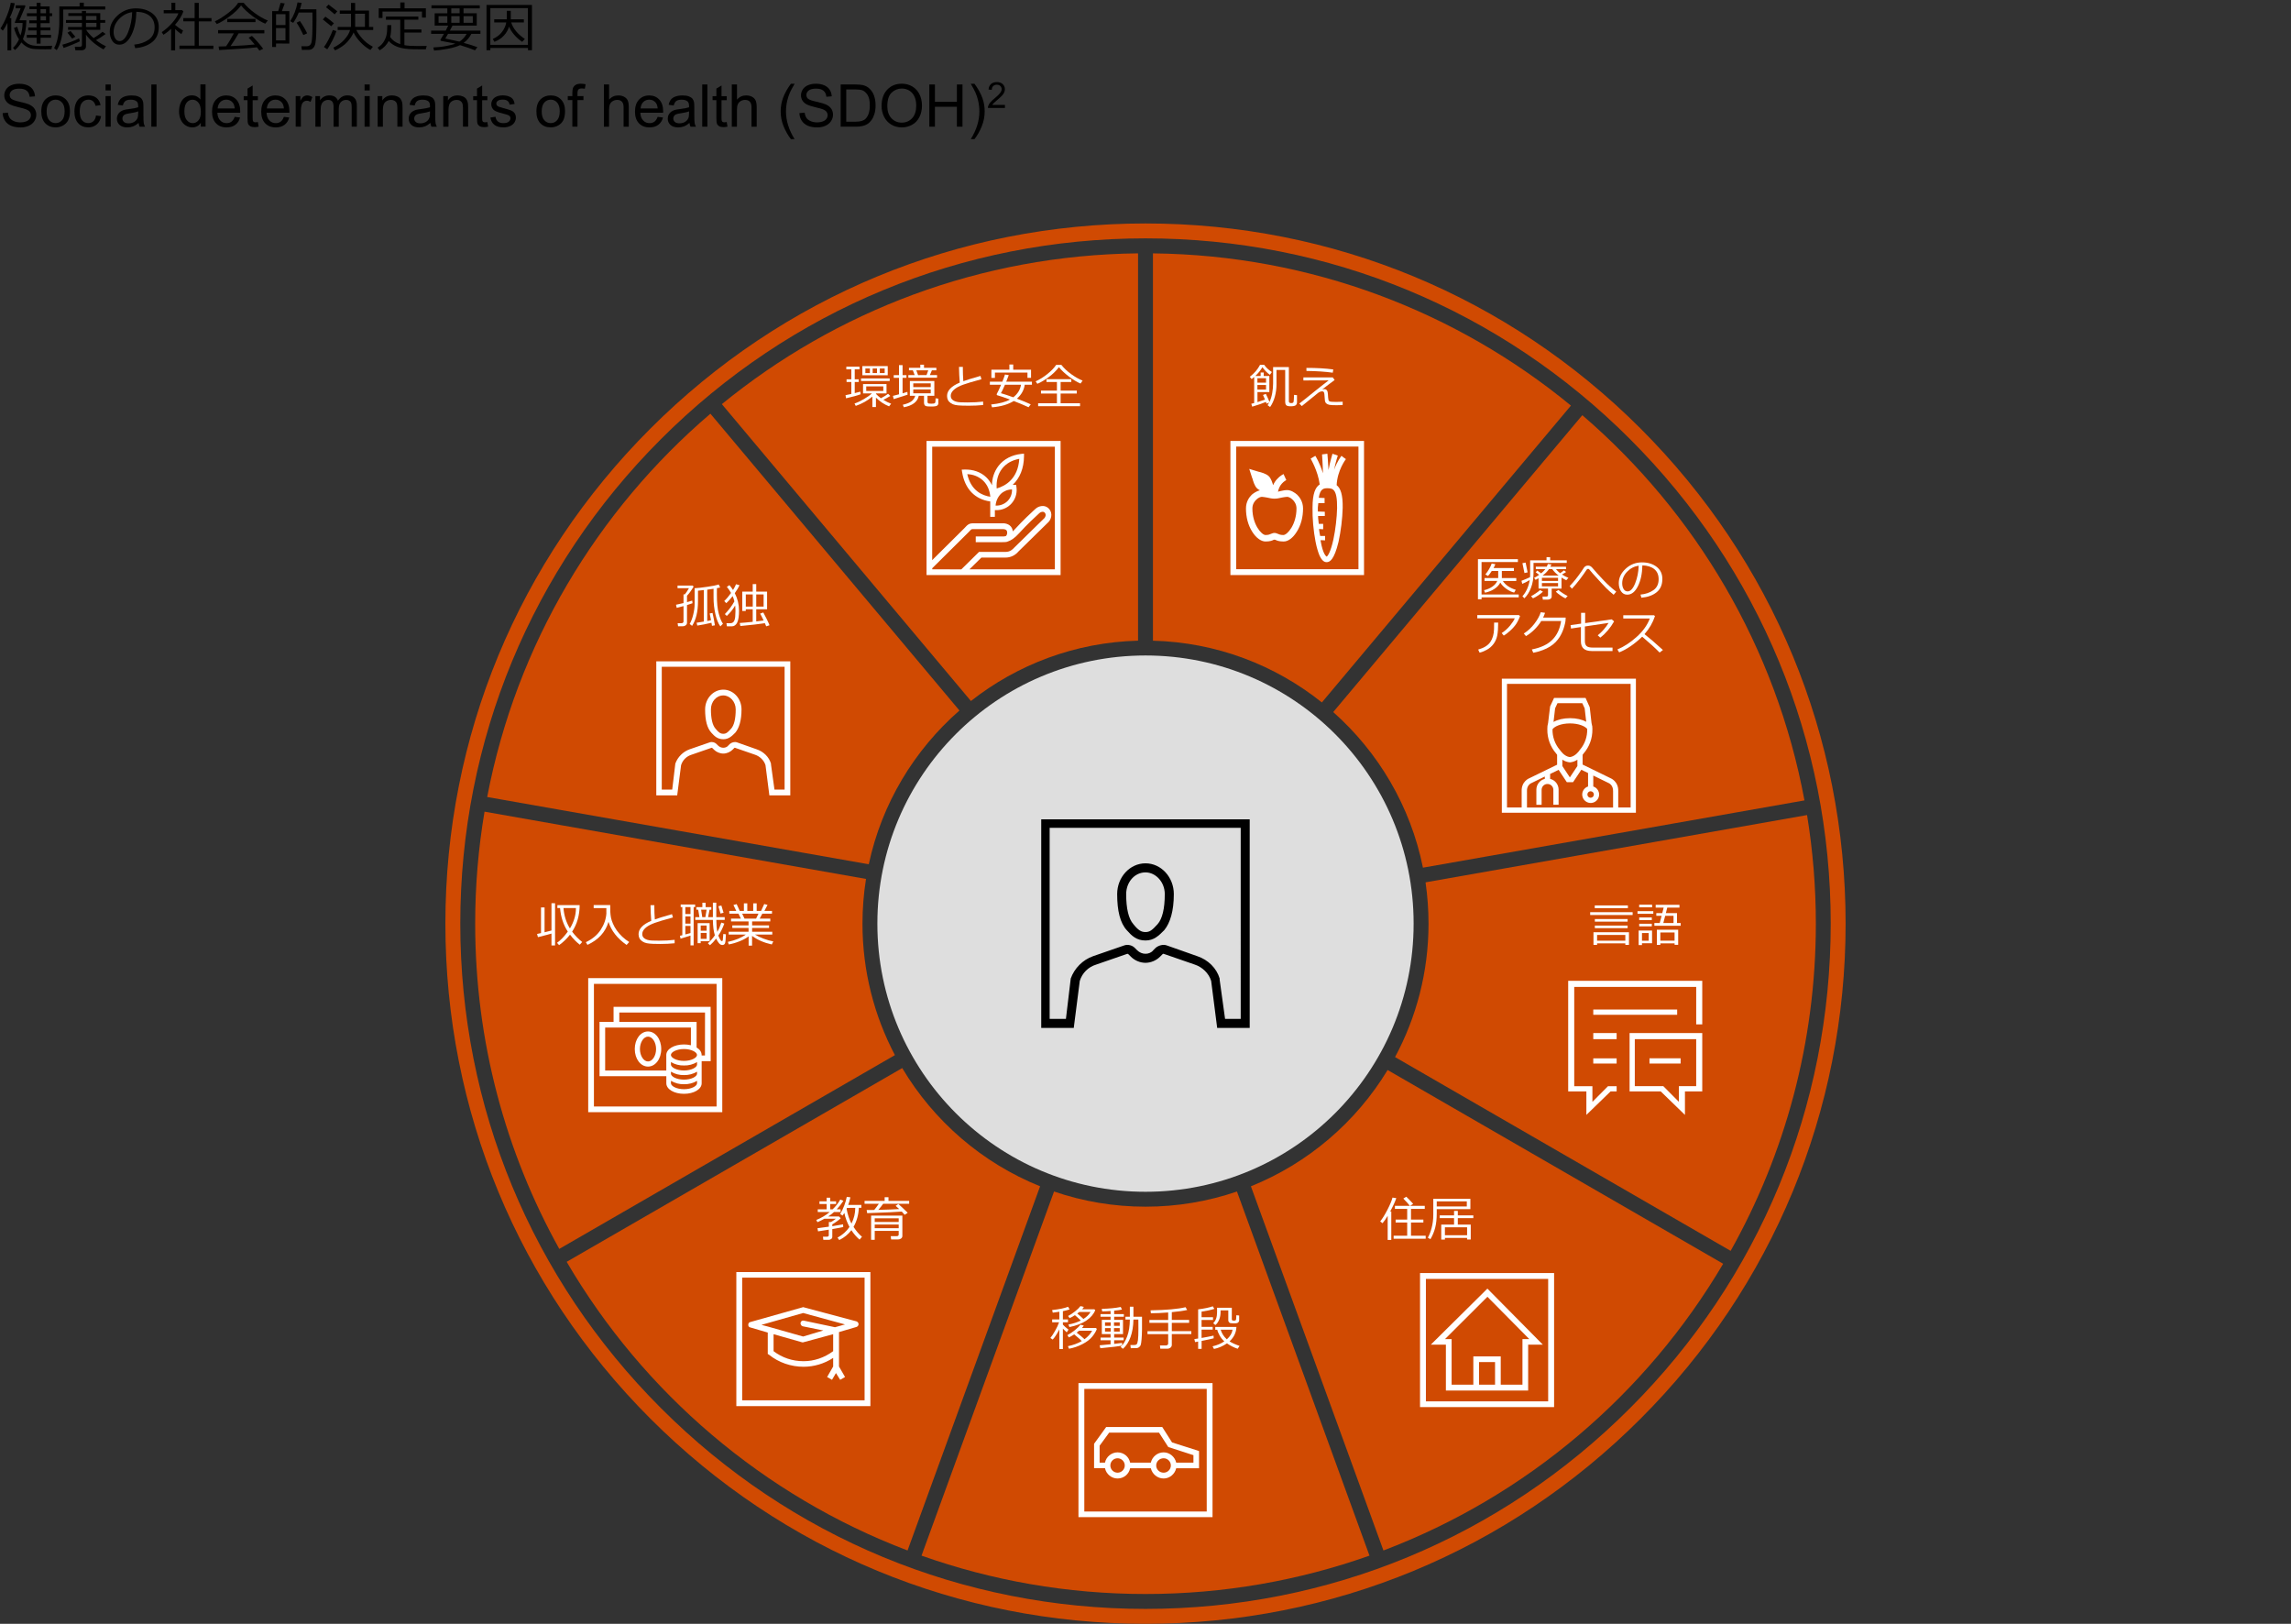 <?xml version="1.0" encoding="utf-8"?>
<!-- Generator: Adobe Illustrator 26.5.0, SVG Export Plug-In . SVG Version: 6.00 Build 0)  -->
<svg version="1.1" xmlns="http://www.w3.org/2000/svg" xmlns:xlink="http://www.w3.org/1999/xlink" x="0px" y="0px"
	 viewBox="0 0 769 545" enable-background="new 0 0 769 545" xml:space="preserve">
<rect x="0" y="0" width="769" height="545" fill="#333333" stroke="none"/>
<g id="template">
</g>
<g id="object">
	<g>
		<g>
			<path d="M2.5,16.89V7.65c-0.53,1.12-1.05,2-1.56,2.64L0.15,9.54c0.74-1.08,1.46-2.47,2.14-4.19c0.69-1.71,1.13-3.19,1.33-4.43
				l1.33,0.17c-0.2,1.28-0.77,2.94-1.71,4.99h0.54v10.81H2.5z M5.02,16.8l-0.66-0.74c0.79-0.7,1.46-1.66,2.02-2.86
				c-0.73-1.1-1.29-2.37-1.68-3.81l1.07-0.42c0.32,1.18,0.69,2.16,1.12,2.93c0.45-1.33,0.68-2.73,0.69-4.19H5.04L4.97,7.5l1.96-4.72
				H5.27V1.78h3.1l0.17,0.28L6.52,6.8h2.33c-0.02,2.4-0.4,4.51-1.15,6.33c0.39,0.56,0.86,1.01,1.41,1.37
				c0.55,0.36,1.16,0.6,1.82,0.74s1.7,0.21,3.12,0.21c1.17,0,2.32-0.03,3.46-0.1l-0.25,1.18l-2.13,0.01c-0.88,0.01-1.7,0-2.47-0.03
				s-1.37-0.07-1.8-0.14c-0.43-0.07-0.87-0.2-1.31-0.39S8.7,15.55,8.3,15.26c-0.4-0.29-0.78-0.63-1.13-1.03
				C6.61,15.21,5.9,16.07,5.02,16.8z M8.98,12.67V11.7h3.3v-1.49H9.47V9.22h2.81V7.79H9.83V6.82h2.46v-1.4H9.04V4.45h3.25V3.07H9.88
				V2.15h2.41v-1.2h1.33v1.2h3.04v2.29h0.84v0.98h-0.84v2.36h-3.04v1.43h3.3v0.99h-3.3v1.49h3.51v0.98h-3.51v1.97h-1.33v-1.97H8.98z
				 M13.61,3.07v1.38h1.83V3.07H13.61z M13.61,5.42v1.4h1.83v-1.4H13.61z"/>
			<path d="M21.23,3.18v4.04c0,2.06-0.2,3.93-0.59,5.61s-0.93,3.02-1.6,4l-0.88-0.69c0.54-0.87,0.97-2.12,1.28-3.75
				s0.47-3.22,0.47-4.76V2.15h6.81V0.91h1.42v1.25h7.18v1.03H21.23z M21.36,16.09L20.94,15c1.8-0.49,3.67-1.19,5.6-2.11l0.27,0.96
				c-0.41,0.23-1.21,0.59-2.41,1.08C23.2,15.43,22.18,15.82,21.36,16.09z M27.34,16.88H25.3l-0.2-1.19h1.71
				c0.46,0,0.69-0.2,0.69-0.59v-5.09h-4.66V9.06h4.66v-1.4h-5.36V6.72h5.36V5.35h-4.57V4.41h4.57V3.67h1.36v0.74h4.79v2.31h1.67
				v0.94h-1.67v2.35h-4.74c0.51,0.82,1.34,1.75,2.5,2.78c1.13-0.67,2.14-1.37,3.02-2.12l1.03,0.74c-1.25,0.91-2.33,1.59-3.24,2.06
				c1.11,0.87,2.23,1.55,3.36,2.06l-0.85,1.05c-2.6-1.46-4.56-3.11-5.87-4.93v3.97c0,0.37-0.14,0.67-0.42,0.91
				C28.16,16.76,27.79,16.88,27.34,16.88z M24.21,12.95c-0.56-0.74-1.08-1.4-1.56-1.98l1.03-0.57c0.59,0.68,1.13,1.33,1.62,1.94
				L24.21,12.95z M28.86,5.35v1.37h3.52V5.35H28.86z M28.86,7.66v1.4h3.52v-1.4H28.86z"/>
			<path d="M45.39,16.16l-0.34-1.19c1.89-0.17,3.5-0.72,4.84-1.64s2.01-2.31,2.01-4.15c0-1.64-0.54-2.91-1.62-3.81
				s-2.59-1.37-4.52-1.42c-0.06,3.15-0.63,5.78-1.7,7.89s-2.4,3.16-4.01,3.16c-1,0-1.78-0.42-2.35-1.27
				c-0.57-0.85-0.86-1.88-0.86-3.1c0-2.01,0.87-3.82,2.6-5.42s3.79-2.4,6.16-2.4c2.23,0,4.07,0.56,5.52,1.67
				c1.45,1.12,2.17,2.64,2.17,4.58c0,2.2-0.73,3.89-2.19,5.05S47.74,15.97,45.39,16.16z M44.37,4.07c-1.7,0.26-3.16,1.03-4.39,2.31
				c-1.22,1.28-1.84,2.73-1.84,4.34c0,0.86,0.18,1.58,0.54,2.18s0.86,0.89,1.49,0.89c1.1,0,2.05-1.02,2.87-3.07
				C43.85,8.66,44.3,6.45,44.37,4.07z"/>
			<path d="M57.44,16.92V9.69c-0.86,0.79-1.71,1.45-2.57,1.98l-0.59-0.88c1.24-0.83,2.39-1.84,3.45-3.03s1.79-2.29,2.16-3.29h-4.94
				V3.4h2.59V0.92h1.3V3.4h2.29l0.42,0.47c-0.56,1.48-1.48,2.96-2.77,4.42v0.07c0.71,0.64,1.6,1.27,2.66,1.9l-0.57,1.21
				c-0.74-0.53-1.44-1.11-2.09-1.72v7.16H57.44z M60.23,16.42v-1.1h5.1V7.16h-3.8v-1.1h3.8V0.96h1.4v5.11h4.26v1.1h-4.26v8.16h4.89
				v1.1H60.23z"/>
			<path d="M89.03,7.95c-1.29-0.54-2.71-1.39-4.25-2.53s-2.83-2.34-3.86-3.59c-0.87,1.18-2.1,2.37-3.71,3.57
				c-1.61,1.21-3.08,2.1-4.43,2.68l-0.66-0.92c1.11-0.47,2.53-1.34,4.24-2.62s2.91-2.48,3.58-3.6h1.85c0.93,1.16,2.16,2.3,3.68,3.42
				s3,1.96,4.43,2.53L89.03,7.95z M73.56,16.79l-0.18-1.18c0.63-0.01,1.46-0.04,2.49-0.07c0.91-1.27,1.78-2.72,2.62-4.35H73.2V10.1
				h15.53v1.09h-8.64c-0.88,1.55-1.78,2.98-2.71,4.29c3.67-0.16,6.37-0.35,8.11-0.55c-0.84-1.02-1.51-1.78-2.03-2.27l1.1-0.61
				c0.49,0.45,1.15,1.14,1.96,2.08c0.82,0.94,1.42,1.68,1.82,2.24l-1.27,0.62c-0.19-0.29-0.46-0.66-0.81-1.11
				c-1.12,0.15-3.13,0.32-6.02,0.51S75.14,16.72,73.56,16.79z M76.27,7.42V6.34h9.49v1.08H76.27z"/>
			<path d="M92.65,14.61v1.15h-1.29V3.74h2.03l0.78-2.77l1.4,0.18l-0.96,2.59h2.51v10.87H92.65z M95.83,4.75h-3.17V8.4h3.17V4.75z
				 M92.65,9.41v4.15h3.17V9.41H92.65z M101.32,16.75l-0.15-1.23c0.9,0.01,1.54,0.01,1.9,0c0.37-0.01,0.67-0.11,0.91-0.31
				c0.24-0.2,0.43-0.5,0.55-0.9s0.21-1.2,0.27-2.37s0.09-2.75,0.09-4.71c0-0.9-0.01-1.9-0.02-3.02h-4.6
				c-0.5,1.26-1.11,2.41-1.85,3.45l-1.01-0.55c1.2-1.84,2.02-3.94,2.46-6.31l1.37,0.18c-0.12,0.63-0.32,1.34-0.58,2.13h5.54
				l0.02,3.6c0,1.66-0.02,3.11-0.06,4.33c-0.05,1.55-0.15,2.7-0.28,3.43c-0.09,0.5-0.23,0.9-0.43,1.22
				c-0.2,0.31-0.42,0.55-0.68,0.72s-0.55,0.27-0.88,0.31C103.79,16.73,102.93,16.74,101.32,16.75z M101.83,11.76
				c-0.83-1.75-1.59-3.13-2.28-4.15l1.12-0.55c0.92,1.31,1.73,2.69,2.42,4.13L101.83,11.76z"/>
			<path d="M111.16,8.8c-0.64-0.55-1.57-1.31-2.8-2.28l0.86-0.93c1.2,0.84,2.16,1.58,2.87,2.23L111.16,8.8z M109.86,16.55
				l-1.12-0.76c0.46-0.58,1-1.47,1.61-2.66s1.07-2.22,1.37-3.08l1.18,0.4c-0.21,0.75-0.62,1.74-1.24,2.97S110.44,15.69,109.86,16.55
				z M112.34,4.82c-0.86-0.75-1.83-1.55-2.92-2.39l0.86-0.9c0.72,0.53,1.71,1.28,2.95,2.26L112.34,4.82z M117.81,9.04V4.61h-3.76
				V3.53h3.76V0.98h1.4v2.56h4.65v5.5h1.41v1.03h-5.66c0.36,0.8,1,1.73,1.94,2.81s2.14,2.02,3.62,2.81l-0.84,1.08
				c-1.12-0.59-2.23-1.45-3.31-2.58s-1.86-2.23-2.33-3.31c-0.42,1-1.1,2.05-2.07,3.14s-2.35,2.06-4.16,2.9L111.88,16
				c1.46-0.69,2.7-1.59,3.71-2.71s1.65-2.19,1.92-3.23h-4.16V9.04H117.81z M119.21,4.61v4.42h3.29V4.61H119.21z"/>
			<path d="M130.96,12.43c0.75,1.09,1.82,1.86,3.22,2.32l0.17,0.05V6.62h-4.81V5.55h10.88v1.06h-4.68v3.27h5.72v1.05h-5.72v4.23
				c1.06,0.19,2.57,0.29,4.52,0.29c0.56,0,1.55-0.01,2.97-0.04l-0.3,1.14h-1.48c-1.92,0-3.31-0.03-4.2-0.09s-1.73-0.17-2.55-0.35
				s-1.61-0.47-2.37-0.89s-1.38-0.91-1.85-1.47c-0.68,1.32-1.69,2.37-3.04,3.13L126.74,16c0.81-0.49,1.45-1.09,1.92-1.79
				s0.81-1.44,1.02-2.23s0.31-1.87,0.31-3.25V8.42h1.34C131.33,10.16,131.2,11.5,130.96,12.43z M141.64,5.92V3.88h-13.25v2.14h-1.27
				V2.79h7.25V0.83h1.42v1.96h7.16v3.12H141.64z"/>
			<path d="M150.15,4.46V2.8h-5.33V1.78h16.22V2.8h-5.45v1.65h4.44V8.6h-8.15c-0.14,0.3-0.43,0.86-0.88,1.67h10.26v1.09h-3.05
				c-0.59,1.19-1.44,2.2-2.57,3.02c1.85,0.51,3.38,0.99,4.61,1.45l-0.81,1.05c-1.42-0.56-3.1-1.14-5.02-1.73
				c-0.91,0.46-2.25,0.86-4.02,1.2s-3.33,0.54-4.69,0.62l-0.26-1.05c1.61-0.06,3.1-0.23,4.47-0.51c1.37-0.27,2.34-0.52,2.92-0.73
				c-0.26-0.08-0.49-0.14-0.67-0.18l-3.18-0.59c-0.62-0.12-0.95-0.19-1-0.21c-0.04-0.02-0.08-0.06-0.11-0.12s-0.04-0.13-0.04-0.21
				c0-0.05,0.01-0.09,0.04-0.12c0.34-0.5,0.72-1.13,1.15-1.89h-4.32v-1.09h4.91c0.31-0.6,0.58-1.15,0.82-1.67h-4.54V4.46H150.15z
				 M150.15,7.66V5.41h-2.94v2.24H150.15z M154.21,13.97c0.94-0.57,1.75-1.44,2.43-2.6h-6.25c-0.38,0.67-0.69,1.19-0.92,1.56
				C150.3,13.09,151.88,13.44,154.21,13.97z M151.48,2.8v1.65h2.8V2.8H151.48z M151.48,5.41v2.24h2.8V5.41H151.48z M158.7,5.41h-3.1
				v2.24h3.1V5.41z"/>
			<path d="M177.21,16.1h-12.61v0.76h-1.3V1.67h15.26v15.19h-1.34V16.1z M164.59,15.06h12.61V2.73h-12.61V15.06z M170.86,8.93
				c-0.3,1.08-0.87,2.07-1.7,2.99s-1.9,1.62-3.2,2.11l-0.55-0.96c1.32-0.56,2.36-1.36,3.13-2.4c0.77-1.04,1.23-2.09,1.39-3.14h-4.04
				V6.48h4.21V3.63h1.35v2.85h4.39v1.05h-4.25c0.63,2.06,2.15,3.91,4.58,5.55l-0.9,0.96c-0.98-0.66-1.87-1.45-2.66-2.36
				S171.23,9.84,170.86,8.93z"/>
			<path d="M0.89,37.97l1.77-0.16c0.08,0.71,0.28,1.29,0.58,1.75c0.31,0.46,0.78,0.82,1.43,1.1s1.37,0.42,2.18,0.42
				c0.72,0,1.35-0.11,1.9-0.32s0.96-0.5,1.22-0.88c0.27-0.37,0.4-0.78,0.4-1.21c0-0.44-0.13-0.83-0.39-1.17S9.29,36.9,8.7,36.67
				c-0.38-0.15-1.22-0.38-2.52-0.69s-2.21-0.61-2.74-0.88c-0.68-0.35-1.18-0.79-1.51-1.32s-0.5-1.11-0.5-1.76
				c0-0.72,0.2-1.38,0.61-2.01s1-1.09,1.78-1.42s1.65-0.48,2.6-0.48c1.05,0,1.98,0.17,2.78,0.51c0.8,0.34,1.42,0.84,1.85,1.49
				c0.43,0.66,0.66,1.4,0.7,2.23l-1.8,0.14c-0.1-0.9-0.42-1.57-0.98-2.03c-0.56-0.46-1.38-0.69-2.47-0.69
				c-1.13,0-1.96,0.21-2.48,0.62c-0.52,0.42-0.78,0.92-0.78,1.5c0,0.51,0.18,0.93,0.55,1.26c0.36,0.33,1.3,0.67,2.83,1.01
				s2.57,0.65,3.14,0.9c0.83,0.38,1.43,0.86,1.83,1.45c0.39,0.58,0.59,1.25,0.59,2.02c0,0.75-0.22,1.46-0.65,2.13
				s-1.05,1.19-1.86,1.56c-0.81,0.37-1.72,0.56-2.73,0.56c-1.28,0-2.36-0.19-3.22-0.56c-0.87-0.37-1.55-0.94-2.04-1.69
				S0.92,38.92,0.89,37.97z"/>
			<path d="M13.86,37.39c0-1.9,0.53-3.31,1.59-4.23c0.88-0.76,1.96-1.14,3.23-1.14c1.41,0,2.57,0.46,3.46,1.39
				c0.9,0.93,1.34,2.2,1.34,3.83c0,1.32-0.2,2.36-0.59,3.12c-0.4,0.76-0.97,1.35-1.73,1.76c-0.76,0.42-1.58,0.63-2.48,0.63
				c-1.44,0-2.6-0.46-3.49-1.38C14.31,40.45,13.86,39.12,13.86,37.39z M15.65,37.39c0,1.31,0.29,2.3,0.86,2.95
				c0.57,0.65,1.3,0.98,2.17,0.98c0.86,0,1.58-0.33,2.16-0.99c0.57-0.66,0.86-1.66,0.86-3.01c0-1.27-0.29-2.23-0.87-2.89
				c-0.58-0.65-1.29-0.98-2.15-0.98c-0.87,0-1.59,0.33-2.17,0.98C15.94,35.09,15.65,36.07,15.65,37.39z"/>
			<path d="M32.22,38.76l1.71,0.22c-0.19,1.18-0.67,2.1-1.44,2.77s-1.72,1-2.84,1c-1.41,0-2.54-0.46-3.39-1.38
				c-0.85-0.92-1.28-2.24-1.28-3.95c0-1.11,0.18-2.08,0.55-2.91c0.37-0.83,0.93-1.46,1.68-1.87c0.75-0.42,1.57-0.62,2.45-0.62
				c1.12,0,2.03,0.28,2.74,0.85c0.71,0.56,1.16,1.37,1.36,2.4l-1.69,0.26c-0.16-0.69-0.45-1.21-0.86-1.56
				c-0.41-0.35-0.9-0.52-1.48-0.52c-0.88,0-1.59,0.31-2.14,0.94c-0.55,0.63-0.82,1.62-0.82,2.98c0,1.38,0.26,2.38,0.79,3.01
				s1.22,0.94,2.07,0.94c0.68,0,1.25-0.21,1.71-0.63C31.81,40.28,32.1,39.63,32.22,38.76z"/>
			<path d="M35.43,30.35v-2h1.74v2H35.43z M35.43,42.52V32.25h1.74v10.27H35.43z"/>
			<path d="M46.52,41.26c-0.64,0.55-1.27,0.93-1.86,1.16c-0.6,0.23-1.24,0.34-1.92,0.34c-1.13,0-2-0.28-2.6-0.83
				c-0.61-0.55-0.91-1.25-0.91-2.11c0-0.5,0.12-0.96,0.34-1.38s0.53-0.75,0.9-1c0.37-0.25,0.79-0.44,1.25-0.57
				c0.34-0.09,0.86-0.18,1.55-0.26c1.41-0.17,2.44-0.37,3.1-0.6c0.01-0.24,0.01-0.39,0.01-0.46c0-0.71-0.16-1.21-0.49-1.5
				c-0.44-0.39-1.11-0.59-1.98-0.59c-0.82,0-1.42,0.14-1.81,0.43c-0.39,0.29-0.68,0.79-0.87,1.52l-1.7-0.23
				c0.16-0.73,0.41-1.32,0.76-1.76c0.36-0.45,0.87-0.79,1.54-1.03c0.67-0.24,1.45-0.36,2.33-0.36c0.88,0,1.59,0.1,2.14,0.31
				c0.55,0.21,0.95,0.46,1.21,0.78c0.26,0.31,0.44,0.71,0.54,1.18c0.06,0.3,0.09,0.83,0.09,1.61v2.32c0,1.62,0.04,2.64,0.11,3.07
				s0.22,0.84,0.44,1.23h-1.82C46.69,42.16,46.58,41.74,46.52,41.26z M46.38,37.37c-0.63,0.26-1.58,0.48-2.84,0.66
				c-0.71,0.1-1.22,0.22-1.52,0.35c-0.3,0.13-0.53,0.32-0.69,0.57s-0.24,0.52-0.24,0.83c0,0.46,0.18,0.85,0.53,1.16
				c0.35,0.31,0.87,0.46,1.54,0.46c0.67,0,1.27-0.15,1.79-0.44c0.52-0.29,0.91-0.69,1.15-1.2c0.19-0.39,0.28-0.97,0.28-1.74V37.37z"
				/>
			<path d="M50.8,42.52V28.35h1.74v14.17H50.8z"/>
			<path d="M67.4,42.52v-1.3c-0.65,1.02-1.61,1.53-2.87,1.53c-0.82,0-1.57-0.23-2.26-0.68s-1.22-1.08-1.6-1.89
				c-0.38-0.81-0.57-1.74-0.57-2.79c0-1.03,0.17-1.96,0.51-2.79s0.85-1.47,1.54-1.92c0.68-0.45,1.45-0.67,2.29-0.67
				c0.62,0,1.17,0.13,1.65,0.39c0.48,0.26,0.88,0.6,1.18,1.02v-5.09h1.73v14.17H67.4z M61.89,37.4c0,1.31,0.28,2.3,0.83,2.95
				c0.55,0.65,1.21,0.98,1.96,0.98c0.76,0,1.41-0.31,1.94-0.93c0.53-0.62,0.8-1.57,0.8-2.85c0-1.41-0.27-2.44-0.81-3.09
				c-0.54-0.66-1.21-0.99-2-0.99c-0.77,0-1.42,0.32-1.94,0.95S61.89,36.04,61.89,37.4z"/>
			<path d="M78.78,39.22l1.8,0.22c-0.28,1.05-0.81,1.87-1.58,2.45c-0.77,0.58-1.75,0.87-2.94,0.87c-1.5,0-2.69-0.46-3.57-1.39
				s-1.32-2.22-1.32-3.89c0-1.73,0.45-3.07,1.33-4.02s2.04-1.43,3.46-1.43c1.37,0,2.5,0.47,3.37,1.4s1.3,2.25,1.3,3.95
				c0,0.1,0,0.26-0.01,0.46h-7.66c0.06,1.13,0.38,1.99,0.96,2.59c0.57,0.6,1.29,0.9,2.15,0.9c0.64,0,1.18-0.17,1.63-0.5
				C78.15,40.49,78.51,39.95,78.78,39.22z M73.06,36.4h5.73c-0.08-0.86-0.3-1.51-0.66-1.94c-0.55-0.67-1.27-1.01-2.16-1.01
				c-0.8,0-1.47,0.27-2.02,0.8C73.42,34.79,73.12,35.51,73.06,36.4z"/>
			<path d="M86.56,40.97l0.25,1.54c-0.49,0.1-0.93,0.16-1.32,0.16c-0.63,0-1.12-0.1-1.47-0.3c-0.35-0.2-0.59-0.46-0.73-0.79
				c-0.14-0.33-0.21-1.01-0.21-2.05v-5.91H81.8v-1.35h1.28v-2.54l1.73-1.04v3.59h1.75v1.35h-1.75v6c0,0.5,0.03,0.82,0.09,0.96
				c0.06,0.14,0.16,0.25,0.3,0.34c0.14,0.08,0.34,0.12,0.59,0.12C85.99,41.03,86.24,41.01,86.56,40.97z"/>
			<path d="M95.29,39.22l1.8,0.22c-0.28,1.05-0.81,1.87-1.58,2.45c-0.77,0.58-1.75,0.87-2.94,0.87c-1.5,0-2.69-0.46-3.57-1.39
				s-1.32-2.22-1.32-3.89c0-1.73,0.45-3.07,1.33-4.02s2.04-1.43,3.46-1.43c1.37,0,2.5,0.47,3.37,1.4s1.3,2.25,1.3,3.95
				c0,0.1,0,0.26-0.01,0.46h-7.66c0.06,1.13,0.38,1.99,0.96,2.59c0.57,0.6,1.29,0.9,2.15,0.9c0.64,0,1.18-0.17,1.63-0.5
				C94.67,40.49,95.02,39.95,95.29,39.22z M89.57,36.4h5.73c-0.08-0.86-0.3-1.51-0.66-1.94c-0.55-0.67-1.27-1.01-2.16-1.01
				c-0.8,0-1.47,0.27-2.02,0.8C89.93,34.79,89.63,35.51,89.57,36.4z"/>
			<path d="M99.25,42.52V32.25h1.57v1.56c0.4-0.73,0.77-1.21,1.11-1.44c0.34-0.23,0.71-0.35,1.12-0.35c0.59,0,1.18,0.19,1.79,0.56
				l-0.6,1.61c-0.42-0.25-0.85-0.38-1.28-0.38c-0.38,0-0.72,0.11-1.03,0.34c-0.3,0.23-0.52,0.55-0.65,0.95
				c-0.19,0.62-0.29,1.3-0.29,2.03v5.38H99.25z"/>
			<path d="M105.86,42.52V32.25h1.56v1.44c0.32-0.5,0.75-0.91,1.29-1.21s1.14-0.46,1.83-0.46c0.76,0,1.38,0.16,1.87,0.47
				c0.49,0.32,0.83,0.76,1.03,1.32c0.81-1.2,1.87-1.8,3.17-1.8c1.02,0,1.8,0.28,2.35,0.85c0.55,0.56,0.82,1.43,0.82,2.61v7.05h-1.73
				v-6.47c0-0.7-0.06-1.2-0.17-1.5c-0.11-0.31-0.32-0.55-0.61-0.74c-0.3-0.19-0.64-0.28-1.04-0.28c-0.72,0-1.32,0.24-1.8,0.72
				s-0.72,1.25-0.72,2.31v5.97h-1.74v-6.67c0-0.77-0.14-1.35-0.42-1.74c-0.28-0.39-0.75-0.58-1.39-0.58c-0.49,0-0.94,0.13-1.36,0.39
				s-0.72,0.63-0.9,1.13c-0.19,0.5-0.28,1.21-0.28,2.15v5.33H105.86z"/>
			<path d="M122.37,30.35v-2h1.74v2H122.37z M122.37,42.52V32.25h1.74v10.27H122.37z"/>
			<path d="M126.76,42.52V32.25h1.57v1.46c0.75-1.13,1.84-1.69,3.27-1.69c0.62,0,1.19,0.11,1.71,0.33c0.52,0.22,0.91,0.51,1.17,0.88
				c0.26,0.36,0.44,0.79,0.54,1.29c0.06,0.32,0.1,0.89,0.1,1.69v6.31h-1.74v-6.25c0-0.71-0.07-1.24-0.2-1.59
				c-0.14-0.35-0.38-0.63-0.72-0.84c-0.35-0.21-0.75-0.31-1.21-0.31c-0.74,0-1.38,0.24-1.92,0.71s-0.81,1.36-0.81,2.68v5.61H126.76z
				"/>
			<path d="M144.47,41.26c-0.64,0.55-1.26,0.93-1.86,1.16c-0.6,0.23-1.24,0.34-1.92,0.34c-1.13,0-2-0.28-2.6-0.83
				c-0.61-0.55-0.91-1.25-0.91-2.11c0-0.5,0.11-0.96,0.34-1.38c0.23-0.42,0.53-0.75,0.9-1c0.37-0.25,0.79-0.44,1.25-0.57
				c0.34-0.09,0.86-0.18,1.55-0.26c1.41-0.17,2.44-0.37,3.1-0.6c0.01-0.24,0.01-0.39,0.01-0.46c0-0.71-0.17-1.21-0.49-1.5
				c-0.45-0.39-1.11-0.59-1.98-0.59c-0.82,0-1.42,0.14-1.81,0.43c-0.39,0.29-0.68,0.79-0.87,1.52l-1.7-0.23
				c0.15-0.73,0.41-1.32,0.76-1.76c0.35-0.45,0.87-0.79,1.54-1.03c0.67-0.24,1.45-0.36,2.33-0.36c0.88,0,1.59,0.1,2.14,0.31
				c0.55,0.21,0.95,0.46,1.21,0.78c0.26,0.31,0.44,0.71,0.54,1.18c0.06,0.3,0.09,0.83,0.09,1.61v2.32c0,1.62,0.04,2.64,0.11,3.07
				c0.07,0.43,0.22,0.84,0.44,1.23h-1.82C144.64,42.16,144.52,41.74,144.47,41.26z M144.32,37.37c-0.63,0.26-1.58,0.48-2.84,0.66
				c-0.72,0.1-1.22,0.22-1.52,0.35c-0.3,0.13-0.53,0.32-0.69,0.57s-0.24,0.52-0.24,0.83c0,0.46,0.18,0.85,0.53,1.16
				c0.35,0.31,0.87,0.46,1.54,0.46c0.67,0,1.27-0.15,1.79-0.44c0.52-0.29,0.91-0.69,1.15-1.2c0.19-0.39,0.28-0.97,0.28-1.74V37.37z"
				/>
			<path d="M148.78,42.52V32.25h1.57v1.46c0.75-1.13,1.84-1.69,3.27-1.69c0.62,0,1.19,0.11,1.71,0.33c0.52,0.22,0.91,0.51,1.17,0.88
				c0.26,0.36,0.44,0.79,0.54,1.29c0.06,0.32,0.1,0.89,0.1,1.69v6.31h-1.74v-6.25c0-0.71-0.07-1.24-0.2-1.59
				c-0.14-0.35-0.38-0.63-0.72-0.84s-0.75-0.31-1.21-0.31c-0.74,0-1.38,0.24-1.92,0.71s-0.81,1.36-0.81,2.68v5.61H148.78z"/>
			<path d="M163.59,40.97l0.25,1.54c-0.49,0.1-0.93,0.16-1.32,0.16c-0.63,0-1.12-0.1-1.47-0.3c-0.35-0.2-0.59-0.46-0.73-0.79
				c-0.14-0.33-0.21-1.01-0.21-2.05v-5.91h-1.28v-1.35h1.28v-2.54l1.73-1.04v3.59h1.75v1.35h-1.75v6c0,0.5,0.03,0.82,0.09,0.96
				c0.06,0.14,0.16,0.25,0.3,0.34c0.14,0.08,0.34,0.12,0.59,0.12C163.02,41.03,163.28,41.01,163.59,40.97z"/>
			<path d="M164.6,39.46l1.72-0.27c0.1,0.69,0.37,1.22,0.81,1.59c0.44,0.37,1.06,0.55,1.85,0.55c0.8,0,1.39-0.16,1.78-0.49
				c0.39-0.33,0.58-0.71,0.58-1.15c0-0.39-0.17-0.7-0.51-0.93c-0.24-0.16-0.83-0.35-1.78-0.59c-1.28-0.32-2.16-0.6-2.65-0.84
				s-0.87-0.56-1.12-0.98c-0.25-0.42-0.38-0.88-0.38-1.38c0-0.46,0.1-0.88,0.31-1.27c0.21-0.39,0.5-0.71,0.86-0.97
				c0.27-0.2,0.64-0.37,1.11-0.51c0.47-0.14,0.97-0.21,1.5-0.21c0.81,0,1.51,0.12,2.12,0.35c0.61,0.23,1.06,0.55,1.35,0.94
				c0.29,0.4,0.49,0.93,0.6,1.59l-1.7,0.23c-0.08-0.53-0.3-0.94-0.67-1.24c-0.37-0.3-0.89-0.44-1.57-0.44c-0.8,0-1.37,0.13-1.71,0.4
				s-0.51,0.57-0.51,0.93c0,0.23,0.07,0.43,0.21,0.61c0.14,0.19,0.36,0.34,0.67,0.46c0.17,0.07,0.69,0.21,1.54,0.45
				c1.23,0.33,2.09,0.6,2.58,0.81c0.49,0.21,0.87,0.51,1.15,0.91c0.28,0.4,0.42,0.9,0.42,1.49c0,0.58-0.17,1.13-0.51,1.64
				c-0.34,0.51-0.83,0.91-1.46,1.19c-0.64,0.28-1.36,0.42-2.17,0.42c-1.33,0-2.35-0.28-3.05-0.83
				C165.24,41.37,164.79,40.55,164.6,39.46z"/>
			<path d="M180.05,37.39c0-1.9,0.53-3.31,1.58-4.23c0.88-0.76,1.96-1.14,3.23-1.14c1.41,0,2.57,0.46,3.46,1.39
				c0.9,0.93,1.34,2.2,1.34,3.83c0,1.32-0.2,2.36-0.59,3.12c-0.4,0.76-0.97,1.35-1.73,1.76c-0.76,0.42-1.58,0.63-2.48,0.63
				c-1.44,0-2.6-0.46-3.49-1.38C180.49,40.45,180.05,39.12,180.05,37.39z M181.83,37.39c0,1.31,0.29,2.3,0.86,2.95
				c0.57,0.65,1.3,0.98,2.17,0.98c0.86,0,1.58-0.33,2.16-0.99c0.57-0.66,0.86-1.66,0.86-3.01c0-1.27-0.29-2.23-0.87-2.89
				s-1.29-0.98-2.15-0.98c-0.87,0-1.59,0.33-2.17,0.98C182.12,35.09,181.83,36.07,181.83,37.39z"/>
			<path d="M192.12,42.52v-8.92h-1.54v-1.35h1.54v-1.09c0-0.69,0.06-1.2,0.18-1.54c0.17-0.45,0.46-0.82,0.88-1.1
				c0.42-0.28,1.01-0.42,1.77-0.42c0.49,0,1.03,0.06,1.62,0.17l-0.26,1.52c-0.36-0.06-0.7-0.1-1.02-0.1c-0.53,0-0.9,0.11-1.12,0.34
				c-0.22,0.23-0.33,0.65-0.33,1.27v0.95h2v1.35h-2v8.92H192.12z"/>
			<path d="M202.71,42.52V28.35h1.74v5.09c0.81-0.94,1.84-1.41,3.07-1.41c0.76,0,1.42,0.15,1.98,0.45s0.96,0.71,1.2,1.24
				c0.24,0.53,0.36,1.3,0.36,2.3v6.51h-1.74v-6.51c0-0.87-0.19-1.5-0.57-1.9s-0.91-0.59-1.6-0.59c-0.52,0-1,0.13-1.46,0.4
				s-0.78,0.63-0.97,1.09s-0.29,1.09-0.29,1.9v5.62H202.71z"/>
			<path d="M220.75,39.22l1.8,0.22c-0.28,1.05-0.81,1.87-1.58,2.45c-0.77,0.58-1.75,0.87-2.94,0.87c-1.5,0-2.69-0.46-3.57-1.39
				s-1.32-2.22-1.32-3.89c0-1.73,0.44-3.07,1.33-4.02s2.04-1.43,3.46-1.43c1.37,0,2.49,0.47,3.36,1.4s1.31,2.25,1.31,3.95
				c0,0.1,0,0.26-0.01,0.46h-7.66c0.06,1.13,0.38,1.99,0.96,2.59c0.57,0.6,1.29,0.9,2.15,0.9c0.64,0,1.18-0.17,1.63-0.5
				C220.13,40.49,220.48,39.95,220.75,39.22z M215.03,36.4h5.73c-0.08-0.86-0.3-1.51-0.66-1.94c-0.55-0.67-1.27-1.01-2.16-1.01
				c-0.8,0-1.47,0.27-2.02,0.8S215.09,35.51,215.03,36.4z"/>
			<path d="M231.43,41.26c-0.64,0.55-1.26,0.93-1.86,1.16c-0.6,0.23-1.24,0.34-1.92,0.34c-1.13,0-2-0.28-2.6-0.83
				c-0.61-0.55-0.91-1.25-0.91-2.11c0-0.5,0.11-0.96,0.34-1.38c0.23-0.42,0.53-0.75,0.9-1c0.37-0.25,0.79-0.44,1.25-0.57
				c0.34-0.09,0.86-0.18,1.55-0.26c1.41-0.17,2.44-0.37,3.1-0.6c0.01-0.24,0.01-0.39,0.01-0.46c0-0.71-0.17-1.21-0.49-1.5
				c-0.45-0.39-1.11-0.59-1.98-0.59c-0.82,0-1.42,0.14-1.81,0.43c-0.39,0.29-0.68,0.79-0.87,1.52l-1.7-0.23
				c0.15-0.73,0.41-1.32,0.76-1.76c0.35-0.45,0.87-0.79,1.54-1.03c0.67-0.24,1.45-0.36,2.33-0.36c0.88,0,1.59,0.1,2.14,0.31
				c0.55,0.21,0.95,0.46,1.21,0.78c0.26,0.31,0.44,0.71,0.54,1.18c0.06,0.3,0.09,0.83,0.09,1.61v2.32c0,1.62,0.04,2.64,0.11,3.07
				c0.07,0.43,0.22,0.84,0.44,1.23h-1.82C231.6,42.16,231.48,41.74,231.43,41.26z M231.29,37.37c-0.63,0.26-1.58,0.48-2.84,0.66
				c-0.72,0.1-1.22,0.22-1.52,0.35c-0.3,0.13-0.53,0.32-0.69,0.57S226,39.46,226,39.77c0,0.46,0.18,0.85,0.53,1.16
				c0.35,0.31,0.87,0.46,1.54,0.46c0.67,0,1.27-0.15,1.79-0.44c0.52-0.29,0.91-0.69,1.15-1.2c0.19-0.39,0.28-0.97,0.28-1.74V37.37z"
				/>
			<path d="M235.71,42.52V28.35h1.74v14.17H235.71z"/>
			<path d="M243.94,40.97l0.25,1.54c-0.49,0.1-0.93,0.16-1.31,0.16c-0.63,0-1.12-0.1-1.47-0.3c-0.35-0.2-0.59-0.46-0.74-0.79
				c-0.14-0.33-0.21-1.01-0.21-2.05v-5.91h-1.28v-1.35h1.28v-2.54l1.73-1.04v3.59h1.75v1.35h-1.75v6c0,0.5,0.03,0.82,0.09,0.96
				s0.16,0.25,0.3,0.34c0.14,0.08,0.34,0.12,0.59,0.12C243.37,41.03,243.63,41.01,243.94,40.97z"/>
			<path d="M245.64,42.52V28.35h1.74v5.09c0.81-0.94,1.84-1.41,3.07-1.41c0.76,0,1.42,0.15,1.98,0.45c0.56,0.3,0.96,0.71,1.2,1.24
				c0.24,0.53,0.36,1.3,0.36,2.3v6.51h-1.74v-6.51c0-0.87-0.19-1.5-0.57-1.9s-0.91-0.59-1.6-0.59c-0.52,0-1,0.13-1.46,0.4
				c-0.46,0.27-0.78,0.63-0.97,1.09s-0.29,1.09-0.29,1.9v5.62H245.64z"/>
			<path d="M265.48,46.69c-0.96-1.21-1.77-2.63-2.44-4.25s-1-3.31-1-5.05c0-1.53,0.25-3,0.75-4.41c0.58-1.63,1.48-3.25,2.69-4.87
				h1.25c-0.78,1.34-1.29,2.3-1.55,2.87c-0.39,0.89-0.7,1.82-0.93,2.79c-0.28,1.21-0.42,2.42-0.42,3.64c0,3.1,0.96,6.2,2.89,9.29
				H265.48z"/>
			<path d="M268.33,37.97l1.77-0.16c0.08,0.71,0.28,1.29,0.58,1.75c0.31,0.46,0.78,0.82,1.43,1.1s1.37,0.42,2.18,0.42
				c0.71,0,1.35-0.11,1.89-0.32s0.96-0.5,1.22-0.88c0.27-0.37,0.4-0.78,0.4-1.21c0-0.44-0.13-0.83-0.39-1.17
				c-0.26-0.33-0.68-0.61-1.28-0.84c-0.38-0.15-1.22-0.38-2.52-0.69c-1.3-0.31-2.21-0.61-2.74-0.88c-0.68-0.35-1.18-0.79-1.51-1.32
				s-0.5-1.11-0.5-1.76c0-0.72,0.2-1.38,0.61-2.01s1-1.09,1.78-1.42c0.78-0.32,1.65-0.48,2.6-0.48c1.05,0,1.98,0.17,2.78,0.51
				c0.8,0.34,1.42,0.84,1.85,1.49c0.43,0.66,0.66,1.4,0.7,2.23l-1.8,0.14c-0.1-0.9-0.42-1.57-0.98-2.03
				c-0.56-0.46-1.38-0.69-2.47-0.69c-1.13,0-1.96,0.21-2.48,0.62c-0.52,0.42-0.78,0.92-0.78,1.5c0,0.51,0.18,0.93,0.55,1.26
				c0.36,0.33,1.3,0.67,2.83,1.01s2.57,0.65,3.14,0.9c0.83,0.38,1.43,0.86,1.83,1.45c0.39,0.58,0.59,1.25,0.59,2.02
				c0,0.75-0.22,1.46-0.65,2.13c-0.43,0.67-1.05,1.19-1.86,1.56c-0.81,0.37-1.72,0.56-2.73,0.56c-1.28,0-2.36-0.19-3.22-0.56
				c-0.87-0.37-1.55-0.94-2.04-1.69C268.62,39.77,268.36,38.92,268.33,37.97z"/>
			<path d="M282.18,42.52V28.35h4.88c1.1,0,1.94,0.07,2.52,0.2c0.81,0.19,1.5,0.53,2.08,1.02c0.75,0.63,1.31,1.44,1.68,2.42
				c0.37,0.98,0.56,2.11,0.56,3.37c0,1.08-0.13,2.03-0.38,2.86c-0.25,0.83-0.57,1.52-0.97,2.06c-0.39,0.54-0.82,0.97-1.29,1.29
				c-0.47,0.31-1.03,0.55-1.69,0.71c-0.66,0.16-1.42,0.24-2.28,0.24H282.18z M284.05,40.85h3.03c0.93,0,1.67-0.09,2.2-0.26
				c0.53-0.17,0.96-0.42,1.27-0.74c0.45-0.44,0.79-1.04,1.04-1.79c0.25-0.75,0.37-1.66,0.37-2.73c0-1.48-0.24-2.62-0.73-3.42
				c-0.49-0.8-1.08-1.33-1.77-1.6c-0.5-0.19-1.31-0.29-2.43-0.29h-2.98V40.85z"/>
			<path d="M295.91,35.62c0-2.35,0.63-4.19,1.9-5.53c1.26-1.33,2.89-2,4.89-2c1.31,0,2.49,0.31,3.54,0.94
				c1.05,0.63,1.85,1.5,2.4,2.62c0.55,1.12,0.83,2.39,0.83,3.8c0,1.44-0.29,2.72-0.87,3.86s-1.4,1.99-2.46,2.58
				c-1.06,0.58-2.21,0.87-3.44,0.87c-1.33,0-2.53-0.32-3.58-0.97c-1.05-0.64-1.85-1.52-2.39-2.64
				C296.18,38.04,295.91,36.86,295.91,35.62z M297.84,35.65c0,1.71,0.46,3.05,1.38,4.04c0.92,0.98,2.07,1.47,3.46,1.47
				c1.41,0,2.57-0.5,3.49-1.49c0.91-0.99,1.37-2.4,1.37-4.22c0-1.15-0.19-2.16-0.58-3.02c-0.39-0.86-0.96-1.53-1.71-2
				s-1.59-0.71-2.53-0.71c-1.33,0-2.47,0.46-3.43,1.37S297.84,33.52,297.84,35.65z"/>
			<path d="M311.94,42.52V28.35h1.88v5.82h7.37v-5.82h1.88v14.17h-1.88v-6.68h-7.37v6.68H311.94z"/>
			<path d="M327.1,46.69h-1.25c1.93-3.09,2.89-6.19,2.89-9.29c0-1.21-0.14-2.41-0.42-3.61c-0.22-0.97-0.53-1.89-0.92-2.78
				c-0.25-0.58-0.77-1.55-1.56-2.9h1.25c1.21,1.62,2.11,3.24,2.69,4.87c0.5,1.41,0.74,2.88,0.74,4.41c0,1.74-0.33,3.42-1,5.05
				S328.05,45.48,327.1,46.69z"/>
			<path d="M337.32,35.21v1.02h-5.71c-0.01-0.25,0.03-0.5,0.12-0.74c0.14-0.39,0.38-0.77,0.7-1.15c0.32-0.38,0.78-0.81,1.39-1.31
				c0.94-0.77,1.57-1.38,1.9-1.83c0.33-0.45,0.5-0.88,0.5-1.28c0-0.42-0.15-0.77-0.45-1.06c-0.3-0.29-0.69-0.43-1.17-0.43
				c-0.51,0-0.92,0.15-1.23,0.46c-0.31,0.31-0.46,0.73-0.47,1.27l-1.09-0.11c0.07-0.81,0.36-1.43,0.84-1.86
				c0.49-0.43,1.14-0.64,1.96-0.64c0.83,0,1.48,0.23,1.97,0.69c0.48,0.46,0.72,1.03,0.72,1.71c0,0.35-0.07,0.69-0.21,1.02
				c-0.14,0.33-0.38,0.69-0.7,1.05s-0.87,0.88-1.63,1.52c-0.64,0.53-1.04,0.9-1.23,1.09s-0.33,0.38-0.45,0.57H337.32z"/>
		</g>
	</g>
	<path fill="#D04A02" d="M550.67,143.83C506.28,99.44,447.27,75,384.5,75s-121.78,24.44-166.17,68.83
		C173.94,188.22,149.5,247.23,149.5,310s24.44,121.78,68.83,166.17C262.72,520.56,321.73,545,384.5,545s121.79-24.44,166.17-68.83
		c44.39-44.39,68.83-103.4,68.83-166.17C619.5,247.23,595.06,188.22,550.67,143.83z M547.13,472.63
		C503.69,516.08,445.94,540,384.5,540s-119.19-23.92-162.63-67.37C178.42,429.19,154.5,371.44,154.5,310
		c0-61.44,23.92-119.19,67.37-162.63C265.31,103.92,323.06,80,384.5,80s119.19,23.92,162.63,67.37
		c43.44,43.44,67.37,101.2,67.37,162.63S590.58,429.19,547.13,472.63z"/>
	<circle fill="#DEDEDE" cx="384.5" cy="310" r="90"/>
	<path fill="#D04A02" d="M302.84,358.48l-112.63,65.03c25.79,44.05,66.13,78.54,114.42,96.88l44.49-122.23
		C329.7,390.34,313.44,376.28,302.84,358.48z"/>
	<path fill="#D04A02" d="M479.5,310c0,16.19-4.07,31.44-11.24,44.79l112.65,65.04c18.21-32.49,28.6-69.94,28.6-109.83
		c0-12.41-1.02-24.58-2.95-36.44l-128.06,22.58C479.15,300.67,479.5,305.29,479.5,310z"/>
	<path fill="#D04A02" d="M419.88,398.16l44.49,122.23c48.06-18.25,88.23-52.49,114.03-96.23l-112.63-65.03
		C455.16,376.63,439.06,390.43,419.88,398.16z"/>
	<path fill="#D04A02" d="M477.63,291.22l128.06-22.58c-9.54-51.35-36.52-96.58-74.57-129.29l-83.61,99.64
		C462.66,252.43,473.48,270.62,477.63,291.22z"/>
	<path fill="#D04A02" d="M384.5,405c-10.74,0-21.06-1.79-30.7-5.09l-44.48,122.21c23.51,8.33,48.81,12.88,75.18,12.88
		s51.67-4.55,75.18-12.88L415.2,399.91C405.56,403.21,395.24,405,384.5,405z"/>
	<path fill="#D04A02" d="M289.5,310c0-5.1,0.41-10.11,1.19-15l-128.05-22.58c-2.06,12.22-3.14,24.77-3.14,37.58
		c0,39.62,10.25,76.83,28.23,109.17l112.66-65.04C293.44,340.93,289.5,325.92,289.5,310z"/>
	<path fill="#D04A02" d="M322.05,238.47l-83.59-99.62c-38.07,32.52-65.16,77.51-74.93,128.65l128.08,22.58
		C295.97,269.7,306.89,251.72,322.05,238.47z"/>
	<path fill="#D04A02" d="M443.7,235.76l83.6-99.63c-38.25-31.45-87.06-50.51-140.3-51.09v130
		C408.4,215.59,428.06,223.26,443.7,235.76z"/>
	<path fill="#D04A02" d="M382,215.03v-130c-52.97,0.58-101.54,19.45-139.7,50.61l83.6,99.64C341.44,223.06,360.87,215.58,382,215.03
		z"/>
	<g>
		<g>
			<path fill="#FFFFFF" d="M431.39,124.17h-2.92V129c0,1.42-0.19,2.79-0.55,4.13c-0.37,1.34-0.9,2.5-1.59,3.47l-0.84-0.6
				c0.17-0.25,0.34-0.54,0.52-0.89l-0.88,0.38c-0.04-0.13-0.11-0.33-0.21-0.59c-1.08,0.47-2.62,1-4.6,1.59l-0.31-0.97
				c0.33-0.08,0.66-0.16,0.97-0.25v-8.75c-0.27,0.24-0.55,0.47-0.85,0.7l-0.62-0.75c1.54-1.19,2.68-2.53,3.44-4.03h1.39
				c0.59,0.89,1.45,1.7,2.58,2.43l-0.66,0.93c-0.87-0.59-1.71-1.44-2.52-2.56c-0.59,1.02-1.39,2-2.38,2.95h1.79v-1.16h1.03v1.16
				h1.89v5.4h-3.99v3.37c0.88-0.27,1.72-0.55,2.53-0.84c-0.25-0.61-0.47-1.13-0.67-1.55l0.96-0.38c0.65,1.34,1.05,2.26,1.21,2.74
				c0.41-0.87,0.72-1.86,0.92-2.98c0.2-1.11,0.3-2.21,0.3-3.27v-5.47h5.29v11.49c0,0.39,0.26,0.59,0.79,0.59
				c0.22,0,0.39-0.03,0.51-0.09c0.12-0.06,0.21-0.14,0.25-0.23s0.08-0.32,0.11-0.7c0.03-0.38,0.06-0.96,0.08-1.74l0.99,0.1v2.38
				c0,0.44-0.14,0.77-0.43,1c-0.28,0.23-0.85,0.35-1.71,0.35c-0.79,0-1.29-0.13-1.5-0.39c-0.21-0.26-0.32-0.59-0.32-1V124.17z
				 M422.06,128.44h2.9v-1.5h-2.9V128.44z M424.96,129.21h-2.9v1.55h2.9V129.21z"/>
			<path fill="#FFFFFF" d="M447.99,127.55c-1.47,1.07-2.87,2.13-4.18,3.16c0.27-0.07,0.5-0.1,0.72-0.1c0.77,0,1.17,0.57,1.2,1.7
				c0,0.29,0.02,0.67,0.07,1.14s0.09,0.76,0.13,0.86s0.11,0.21,0.22,0.32s0.4,0.19,0.86,0.22c0.46,0.03,0.96,0.05,1.5,0.05
				c0.75,0,1.48-0.02,2.18-0.07l-0.02,1.12c-0.59,0.04-1.27,0.05-2.05,0.05c-1.15,0-1.94-0.04-2.39-0.13s-0.79-0.25-1.04-0.47
				c-0.25-0.22-0.4-0.52-0.46-0.89s-0.12-1.09-0.18-2.18c-0.02-0.33-0.09-0.58-0.2-0.74c-0.12-0.16-0.29-0.24-0.52-0.24
				c-0.49,0-0.96,0.18-1.41,0.53s-2.27,1.83-5.45,4.41l-0.84-0.84c1.11-0.84,2.75-2.15,4.91-3.91c0.56-0.48,1.38-1.13,2.46-1.95
				c1.15-0.87,1.97-1.51,2.47-1.93l-8.47,0.03v-1.02h9.86L447.99,127.55z M447.53,124l-0.18,1.09c-2.45-0.35-5.4-0.55-8.83-0.59
				v-1.02C441.88,123.47,444.88,123.64,447.53,124z"/>
		</g>
	</g>
	<g>
		<path fill-rule="evenodd" clip-rule="evenodd" fill="#FFFFFF" d="M448.66,162.84c0.23-5,3.04-8.67,3.11-8.75
			c-0.78-0.55-0.78-0.55-0.78-0.55c-0.7-0.55-0.7-0.55-0.7-0.55c-0.08,0.08-1.48,1.88-2.49,4.69c0.55-2.73,1.25-4.77,1.25-4.77
			c-1.79-0.62-1.79-0.62-1.79-0.62c0,0.16-0.78,2.42-1.32,5.47c-0.16-3.05-0.39-5.39-0.39-5.47c-1.79,0.23-1.79,0.23-1.79,0.23
			s0.23,2.89,0.31,6.33c-1.01-3.36-2.49-5.78-2.57-5.86c-1.56,0.94-1.56,0.94-1.56,0.94c0,0.08,2.41,3.98,3.04,8.67
			c-1.48,0.94-2.41,3.12-2.41,7.73c-0.08,3.52,0.31,7.89,1.01,11.48c0.39,2.03,0.86,3.44,1.25,4.45c0.93,2.11,1.79,2.42,2.49,2.42
			c1.01,0,2.49-0.7,3.97-6.8c0.78-3.52,1.32-7.89,1.4-11.41C450.76,166.05,449.99,163.86,448.66,162.84L448.66,162.84z
			 M447.57,181.05c-0.93,4.22-1.87,5.55-2.26,5.78c-0.31-0.23-1.25-0.94-2.02-5.23c0-0.08,0-0.16,0-0.31
			c1.48,0.08,1.48,0.08,1.48,0.08c0-1.48,0-1.48,0-1.48c-1.64,0-1.64,0-1.64,0c-0.16-0.86-0.31-1.41-0.39-2.34
			c1.4,0.08,1.4,0.08,1.4,0.08c0-1.8,0-1.8,0-1.8c-1.48,0-1.48,0-1.48,0c-0.08-1.33-0.23-1.41-0.23-2.66c2.26,0,2.26,0,2.26,0
			c0-1.41,0-1.41,0-1.41c-2.34-0.08-2.34-0.08-2.34-0.08c0-0.39,0-0.86,0-1.33c0.08-0.94,0.08-0.78,0.16-1.48c2.1,0,2.1,0,2.1,0
			c0-1.72,0-1.72,0-1.72c-1.95-0.08-1.95-0.08-1.95-0.08c0.47-3.2,1.79-3.2,3.04-3.2c1.56,0.08,3.19,0.08,3.11,6.64
			C448.74,173.7,448.27,177.77,447.57,181.05L447.57,181.05z M413,148c0,45,0,45,0,45c44.85,0,44.85,0,44.85,0c0-45,0-45,0-45H413
			L413,148L413,148z M414.95,191.05c0-41.17,0-41.17,0-41.17c41.03,0,41.03,0,41.03,0c0,41.17,0,41.17,0,41.17H414.95L414.95,191.05
			L414.95,191.05z M435.42,166.05c-0.78-0.7-2.1-1.56-3.35-1.56c-0.78,0-1.48,0.16-2.18,0.31c-0.31,0.08-0.62,0.16-0.93,0.23
			c0.23-1.02,0.62-1.95,1.32-2.73c0.7-0.78,1.48-1.17,1.48-1.17c-0.93-2.03-0.93-2.03-0.93-2.03c-0.08,0.08-1.17,0.55-2.18,1.72
			c-0.47,0.47-0.93,1.17-1.32,2.03c-0.23-0.86-0.7-2.27-1.4-2.97c-0.93-0.94-2.8-1.41-3.5-1.56c-3.11-0.94-3.11-0.94-3.11-0.94
			c1.01,3.12,1.01,3.12,1.01,3.12c0.08,0.08,0.08,0.08,0.08,0.16c0.23,0.86,0.7,2.42,1.48,3.2c0.31,0.31,0.62,0.55,1.01,0.7
			c-1.01,0.23-2.1,0.94-2.73,1.48c-0.86,0.86-1.95,2.34-1.95,4.61c0,2.89,0.7,5.62,2.1,7.81c1.25,2.03,2.96,3.28,4.44,3.28
			c0.08,0,0.08,0,0.08,0c1.48,0,2.18-0.31,2.65-0.55c0.16,0,0.31-0.08,0.31-0.08c0.08,0,0.16,0.08,0.31,0.08
			c0.47,0.23,1.17,0.55,2.65,0.55c0.16,0,0.16,0,0.16,0c1.48,0,3.11-1.25,4.36-3.28c1.4-2.19,2.1-4.92,2.1-7.81
			C437.37,168.39,436.28,166.91,435.42,166.05L435.42,166.05z M430.36,166.98c0.62-0.08,1.17-0.23,1.71-0.23
			c0.31,0,1.09,0.23,1.79,0.94c0.62,0.55,1.32,1.56,1.32,2.97c0,5.39-3.04,8.83-4.36,8.91c-1.09,0-1.48-0.23-1.87-0.39
			c-0.31-0.08-0.62-0.31-1.17-0.31c-0.55,0-0.86,0.23-1.17,0.31c-0.39,0.16-0.78,0.39-1.87,0.39c-1.32-0.08-4.36-3.52-4.36-8.91
			c0-1.41,0.7-2.42,1.32-2.97c0.7-0.7,1.48-0.94,1.87-0.94c0.47,0,1.01,0.16,1.64,0.23c0.78,0.16,1.64,0.39,2.57,0.39
			C428.73,167.38,429.59,167.14,430.36,166.98L430.36,166.98z"/>
	</g>
	<g>
		<path fill-rule="evenodd" clip-rule="evenodd" fill="#FFFFFF" d="M504.11,227.78v45h45v-45H504.11L504.11,227.78z M512.54,265.56
			c-0.09-2.07,1.37-2.7,1.61-2.79l4.38-2.14v0.78c-1.64,0.41-2.8,1.87-2.83,3.56l0,0v5.14h1.76v-5.09c0.04-1.09,0.96-1.94,2.05-1.89
			c1.03,0.04,1.85,0.86,1.89,1.89v5.08h1.76v-5.08c0-0.02,0-0.05,0-0.07c-0.03-1.69-1.2-3.14-2.84-3.54v-1.64l2.85-1.39l2.75,4.14
			h2.1l2.77-4.17l2.26,1.1v4.51c-1.49,0.49-2.31,2.09-1.83,3.58c0.49,1.49,2.09,2.31,3.58,1.83c1.49-0.49,2.31-2.09,1.83-3.58
			c-0.28-0.87-0.96-1.55-1.83-1.83v-3.66l5.12,2.5c0,0,1.62,0.62,1.53,2.81v5.42h-28.9V265.56L512.54,265.56z M526.98,242.8
			c2.96,0,5.04,0.94,5.78,1.85c0,0,0,0.03,0,0.04c0,0.01,0,0.04,0,0.06c0.07,2.51-0.8,4.96-2.42,6.88c-0.04,0.05-0.08,0.09-0.09,0.1
			l-0.12,0.16c0,0.02-1.29,1.99-3.19,2.22c-1.9-0.23-3.17-2.19-3.19-2.22l-0.12-0.15l-0.09-0.1c-1.62-1.92-2.48-4.36-2.42-6.88l0,0
			l0,0C521.8,243.81,523.93,242.8,526.98,242.8L526.98,242.8z M521.46,242.31l0.38-3.28l0.15-1.3l0.8-1.71h8.32l0.8,1.71l0.15,1.3
			l0.37,3.23c-1.37-0.76-3.25-1.22-5.43-1.22C524.8,241.04,522.83,241.53,521.46,242.31L521.46,242.31z M526.94,255.88
			L526.94,255.88c0.91-0.08,1.78-0.39,2.53-0.91v2.14l-2.53,3.81l-2.52-3.81v-2.15c0.75,0.51,1.62,0.83,2.53,0.91L526.94,255.88z
			 M533.91,265.57c0.6,0,1.09,0.49,1.09,1.09c0,0.6-0.49,1.09-1.09,1.09s-1.09-0.49-1.09-1.09
			C532.82,266.06,533.3,265.57,533.91,265.57C533.9,265.57,533.9,265.57,533.91,265.57L533.91,265.57z M547.34,271.02h-4.16v-5.39
			c0.14-3.41-2.57-4.44-2.6-4.45l-9.36-4.57v-3.27c0.15-0.19,0.28-0.36,0.33-0.45c1.95-2.24,3-5.12,2.95-8.09c0-0.02,0-0.05,0-0.08
			c0-0.02,0-0.03,0-0.04c0-0.03,0-0.06,0-0.1c0-0.23-0.02-0.47-0.04-0.71c0-0.06,0-0.12,0-0.18h-0.03
			c-0.05-0.36-0.12-0.71-0.22-1.05l-0.6-5.27l-1.4-3.12h-10.57l-1.33,2.85l-0.67,5.53c-0.1,0.35-0.17,0.7-0.22,1.06l0,0
			c0,0.06,0,0.12,0,0.18c-0.02,0.24-0.03,0.47-0.04,0.71c0,0.03,0,0.06,0,0.1c0,0.03,0,0.02,0,0.04c0,0.03,0,0.05,0,0.08
			c-0.05,2.97,1,5.85,2.95,8.09c0.06,0.09,0.18,0.26,0.33,0.45v3.32l-9.22,4.49c-0.12,0.04-2.81,1.07-2.68,4.45v5.42h-4.92v-41.48
			h41.49L547.34,271.02L547.34,271.02z"/>
	</g>
	<g>
		<path fill-rule="evenodd" clip-rule="evenodd" fill="#FFFFFF" d="M220.29,221.96c0,45,0,45,0,45c7.02,0,7.02,0,7.02,0
			c1.3-10.14,1.3-10.14,1.3-10.14c0.52-1.69,1.82-2.99,3.51-3.51c6.76-2.34,6.76-2.34,6.76-2.34s0.13,0,0.26,0.13
			c0.52,0.52,0.52,0.52,0.52,0.52c0.78,0.78,1.95,1.3,3.12,1.3s2.34-0.52,3.12-1.3c0.52-0.52,0.52-0.52,0.52-0.52
			c0.13-0.13,0.13-0.13,0.26-0.13c6.76,2.34,6.76,2.34,6.76,2.34c1.56,0.52,2.99,1.82,3.51,3.51c1.3,10.14,1.3,10.14,1.3,10.14
			c7.02,0,7.02,0,7.02,0c0-45,0-45,0-45H220.29L220.29,221.96L220.29,221.96z M263.34,265.01c-3.38,0-3.38,0-3.38,0
			c-1.17-8.45-1.17-8.45-1.17-8.45c0-0.26,0-0.26,0-0.26c-0.65-2.21-2.47-4.03-4.81-4.81c-6.63-2.34-6.63-2.34-6.63-2.34
			c-0.78-0.26-1.69,0-2.34,0.52c-0.52,0.52-0.52,0.52-0.52,0.52c-0.39,0.52-1.04,0.78-1.69,0.78s-1.3-0.26-1.82-0.78
			c-0.52-0.52-0.52-0.52-0.52-0.52c-0.52-0.52-1.43-0.78-2.21-0.52c-6.76,2.34-6.76,2.34-6.76,2.34c-2.21,0.78-4.03,2.6-4.81,4.81
			c-1.04,8.71-1.04,8.71-1.04,8.71c-3.51,0-3.51,0-3.51,0c0-41.23,0-41.23,0-41.23c41.23,0,41.23,0,41.23,0V265.01L263.34,265.01
			L263.34,265.01z M242.79,248.11c1.82,0,2.86-1.04,4.03-2.21c1.3-1.56,2.08-4.16,2.08-7.8s-2.73-6.63-6.11-6.63
			s-6.11,2.99-6.11,6.63s0.65,6.24,2.08,7.8C239.8,247.07,240.84,248.11,242.79,248.11L242.79,248.11z M242.79,233.41
			c2.21,0,4.16,2.08,4.16,4.68c0,3.12-0.52,5.33-1.56,6.5c-1.17,1.3-1.69,1.69-2.6,1.69s-1.56-0.39-2.6-1.69
			c-1.04-1.17-1.56-3.38-1.56-6.5C238.63,235.49,240.45,233.41,242.79,233.41L242.79,233.41z"/>
	</g>
	<g>
		<path fill-rule="evenodd" clip-rule="evenodd" fill="#FFFFFF" d="M362,464.2c0,45,0,45,0,45c45,0,45,0,45,0c0-45,0-45,0-45H362
			L362,464.2L362,464.2z M405.05,507.32c-41.09,0-41.09,0-41.09,0c0-41.17,0-41.17,0-41.17c41.09,0,41.09,0,41.09,0V507.32
			L405.05,507.32L405.05,507.32z M375.12,496.23c2.11,0,3.83-1.48,4.22-3.44c6.95,0,6.95,0,6.95,0c0.47,1.95,2.19,3.44,4.3,3.44
			c2.03,0,3.75-1.48,4.22-3.44c7.66,0,7.66,0,7.66,0c0-5.78,0-5.78,0-5.78c-9.06-2.89-9.06-2.89-9.06-2.89
			c-3.28-5.16-3.28-5.16-3.28-5.16c-18.83,0-18.83,0-18.83,0c-4.06,5.62-4.06,5.62-4.06,5.62c0,8.2,0,8.2,0,8.2
			c3.67,0,3.67,0,3.67,0C371.3,494.75,373.09,496.23,375.12,496.23L375.12,496.23z M375.12,494.28c-1.33,0-2.42-1.09-2.42-2.42
			s1.09-2.42,2.42-2.42s2.42,1.09,2.42,2.42S376.45,494.28,375.12,494.28L375.12,494.28z M390.59,494.28c-1.41,0-2.5-1.09-2.5-2.42
			s1.09-2.42,2.5-2.42c1.33,0,2.42,1.09,2.42,2.42S391.92,494.28,390.59,494.28L390.59,494.28z M369.11,485.21
			c3.2-4.38,3.2-4.38,3.2-4.38c16.72,0,16.72,0,16.72,0c3.12,4.84,3.12,4.84,3.12,4.84c8.44,2.73,8.44,2.73,8.44,2.73
			c0,2.5,0,2.5,0,2.5c-5.78,0-5.78,0-5.78,0c-0.47-1.95-2.19-3.44-4.22-3.44c-2.11,0-3.83,1.48-4.3,3.44c-6.95,0-6.95,0-6.95,0
			c-0.39-1.95-2.11-3.44-4.22-3.44c-2.03,0-3.83,1.48-4.22,3.44c-1.8,0-1.8,0-1.8,0V485.21L369.11,485.21L369.11,485.21z"/>
	</g>
	<g>
		<path fill-rule="evenodd" clip-rule="evenodd" fill="#FFFFFF" d="M247.16,426.94c0,45,0,45,0,45c45,0,45,0,45,0c0-45,0-45,0-45
			H247.16L247.16,426.94L247.16,426.94z M290.21,469.99c-41.09,0-41.09,0-41.09,0c0-41.17,0-41.17,0-41.17c41.09,0,41.09,0,41.09,0
			V469.99L290.21,469.99L290.21,469.99z M251.85,445.53c5.86,1.72,5.86,1.72,5.86,1.72c0,7.19,0,7.19,0,7.19
			c0.39,0.23,0.39,0.23,0.39,0.23c3.28,2.66,7.42,4.06,11.64,4.06c3.44,0,6.95-1.02,9.92-2.97c0,2.89,0,2.89,0,2.89
			c-2.03,3.52-2.03,3.52-2.03,3.52c1.64,0.94,1.64,0.94,1.64,0.94c1.33-2.27,1.33-2.27,1.33-2.27c1.41,2.27,1.41,2.27,1.41,2.27
			c1.64-0.94,1.64-0.94,1.64-0.94c-2.03-3.52-2.03-3.52-2.03-3.52c0-4.22,0-4.22,0-4.22c0-7.34,0-7.34,0-7.34
			c5.86-1.72,5.86-1.72,5.86-1.72c0.47-0.16,0.7-0.55,0.7-0.94c0-0.47-0.31-0.78-0.7-0.94c-17.89-4.77-17.89-4.77-17.89-4.77
			c-17.73,5-17.73,5-17.73,5c-0.47,0.08-0.7,0.47-0.7,0.94C251.15,445.06,251.38,445.45,251.85,445.53L251.85,445.53z
			 M269.74,456.86c-3.75,0-7.19-1.17-10.08-3.36c0-5.7,0-5.7,0-5.7c9.61,2.73,9.61,2.73,9.61,2.73l0,0c0.31,0,0.31,0,0.31,0
			c10.08-2.73,10.08-2.73,10.08-2.73c0,5.7,0,5.7,0,5.7C276.69,455.69,273.25,456.86,269.74,456.86L269.74,456.86z M269.58,440.69
			c14.06,3.83,14.06,3.83,14.06,3.83c-3.36,0.94-3.36,0.94-3.36,0.94c-10.39-2.19-10.39-2.19-10.39-2.19
			c-0.55-0.16-1.09,0.16-1.17,0.7s0.23,1.02,0.7,1.17c6.95,1.41,6.95,1.41,6.95,1.41c-6.8,2.03-6.8,2.03-6.8,2.03
			c-11.88-3.36-11.88-3.36-11.88-3.36l0,0c-2.11-0.55-2.11-0.55-2.11-0.55L269.58,440.69L269.58,440.69L269.58,440.69z"/>
	</g>
	<g>
		<path fill-rule="evenodd" clip-rule="evenodd" fill="#FFFFFF" d="M476.65,427.27v45h45v-45H476.65L476.65,427.27L476.65,427.27z
			 M519.66,470.35h-41.04v-41.11h41.04V470.35L519.66,470.35L519.66,470.35z M485.34,466.72h9.2h9.2h9.2v-15.42h4.92l-18.6-18.8
			l-18.98,18.8h5.05V466.72L485.34,466.72L485.34,466.72z M496.46,464.74v-7.58h5.37v7.58H496.46L496.46,464.74L496.46,464.74z
			 M485.02,449.45l14.25-14.21l14.06,14.21h-2.3v15.3h-7.29v-9.5h-9.2v9.5h-7.29v-15.3H485.02L485.02,449.45L485.02,449.45z"/>
	</g>
	<g>
		<path fill-rule="evenodd" clip-rule="evenodd" fill="#FFFFFF" d="M571.38,329.2v14.61h-2.03v-12.56h-40.94v33.31h6.1v5.26
			l5.23-5.26h2.9v1.75h-2.03l-8.13,7.89v-7.89h-6.1V329.2H571.38L571.38,329.2L571.38,329.2z M562.96,338.84H534.8v1.75h28.16
			V338.84L562.96,338.84L562.96,338.84z M534.8,348.77h7.84v-2.05h-7.84V348.77L534.8,348.77L534.8,348.77z M534.8,356.96h7.84
			v-1.75h-7.84V356.96L534.8,356.96L534.8,356.96z M564.12,355.2h-10.45v1.75h10.45V355.2L564.12,355.2L564.12,355.2z
			 M546.99,346.73h24.39v19.58h-5.81v7.89l-8.13-7.89h-10.45V346.73L546.99,346.73L546.99,346.73z M548.73,364.55h9.58l5.23,5.26
			v-5.26h5.81v-15.78h-20.61V364.55L548.73,364.55L548.73,364.55z"/>
	</g>
	<g>
		<path fill-rule="evenodd" clip-rule="evenodd" fill="#FFFFFF" d="M335.16,156.36c-1.43,1.87-2.2,4.17-2.19,6.52
			c-0.47-1.01-1.12-1.92-1.92-2.69c-1.85-1.78-4.46-2.69-7.36-2.59l-0.88,0.03l0.14,0.87c0.91,5.6,4.33,9.13,9.43,9.8v5.16h1.56
			v-2.24c0.12,0,0.25,0,0.38,0c3.72,0.11,6.82-2.82,6.93-6.54c0.01-0.43-0.01-0.86-0.08-1.29l-0.08-0.63l-0.65-0.03
			c-0.17,0-0.34,0-0.51,0c2.4-2.25,3.75-5.54,3.79-9.61v-0.87l-0.86,0.09C339.64,152.67,336.9,154.1,335.16,156.36L335.16,156.36z
			 M332.41,166.73c-2.69-0.41-6.48-2.01-7.73-7.58c1.97,0.04,3.86,0.81,5.31,2.16c1.39,1.33,2.21,3.17,2.41,5.35L332.41,166.73z
			 M338.19,168.17c-1.07,1.05-2.52,1.6-4.01,1.52c0.11-1.5,0.75-2.9,1.81-3.97c1.01-0.93,2.33-1.44,3.7-1.45
			C339.75,165.73,339.21,167.13,338.19,168.17L338.19,168.17z M334.55,163.97c-0.19-2.59,0.42-4.87,1.8-6.65
			c1.38-1.78,3.34-2.88,5.78-3.32c-0.42,6.67-4.59,9.09-7.58,9.95V163.97z"/>
		<path fill-rule="evenodd" clip-rule="evenodd" fill="#FFFFFF" d="M356,148h-45v45l0,0l0,0h45l0,0l0,0V148L356,148z M312.92,191.08
			v-0.37c1.56-1.54,11.15-11.05,12.05-11.95c0.2-0.2,0.38-0.38,0.53-0.55c0.54-0.58,0.58-0.62,1.08-0.62h9.55h0.12
			c0,0,1.33-0.13,1.68,0.53c0.22,0.5,0.19,1.07-0.08,1.54c-0.06,0.11-0.15,0.21-0.26,0.28c-0.41,0.1-0.83,0.14-1.25,0.11h-0.37
			h-8.45v1.92h8.47h0.31c0.36,0.02,0.72,0.01,1.07-0.03c0.32,0,0.64-0.07,0.94-0.21c1.06-0.34,2.28-1.11,3.84-2.84
			c2.56-2.84,5.41-5.46,6.48-6.44l0.27-0.25c0.33-0.29,0.75-0.44,1.18-0.43c0.25,0.01,0.49,0.14,0.64,0.34
			c0.6,0.74,0,1.64-0.15,1.78c-0.26,0.27-1.67,1.63-3.3,3.22c-2.77,2.69-6.21,6.04-6.85,6.71l-0.02,0.03
			c-0.53,0.55-1.32,1.39-2.92,1.39h-8.86l-5.94,5.86L312.92,191.08L312.92,191.08z M329.42,187.14h8.07
			c1.66,0.01,3.24-0.72,4.31-1.98l0.02-0.03c0.62-0.64,4.18-4.12,6.79-6.66c1.7-1.66,3.05-2.97,3.32-3.25
			c0.87-0.88,1.52-2.81,0.27-4.35c-0.49-0.61-1.22-0.99-2-1.04c-0.96-0.05-1.9,0.29-2.62,0.94l-0.27,0.24
			c-1.09,1-3.98,3.67-6.6,6.56c-0.26,0.29-0.51,0.55-0.75,0.78c-0.04-0.4-0.15-0.79-0.33-1.15c-0.76-1.46-2.56-1.67-3.56-1.56h-9.5
			c-1.33,0-1.88,0.57-2.5,1.25c-0.14,0.15-0.29,0.31-0.48,0.5c-0.75,0.75-7.56,7.5-10.69,10.61v-38.08h41.18v41.16h-28.67
			L329.42,187.14L329.42,187.14z"/>
	</g>
	<g>
		<path fill-rule="evenodd" clip-rule="evenodd" fill="#FFFFFF" d="M238.53,337.93h-32.58v5.05h-4.71v18.23h22.42v2.38
			c0,1.98,2.6,3.53,5.94,3.53s5.92-1.56,5.92-3.53v-7.43h3.03L238.53,337.93L238.53,337.93z M203.13,344.88h28.78v5.94
			c-0.76-0.18-1.54-0.27-2.32-0.27c-3.32,0-5.94,1.56-5.94,3.53v5.22h-20.52V344.88L203.13,344.88z M233.96,354.08
			c0,0.94-1.88,1.99-4.38,1.99s-4.38-1.05-4.38-1.99c0-0.94,1.88-1.99,4.38-1.99S233.96,353.14,233.96,354.08L233.96,354.08z
			 M229.59,365.57c-2.5,0-4.38-1.05-4.38-1.99v-0.82c1.32,0.78,2.84,1.18,4.38,1.14c1.54,0.04,3.05-0.35,4.38-1.14v0.82
			C233.96,364.52,232.09,365.57,229.59,365.57L229.59,365.57z M229.59,362.36c-2.5,0-4.38-1.05-4.38-1.99v-0.68
			c1.32,0.79,2.84,1.18,4.38,1.14c1.54,0.04,3.05-0.35,4.38-1.14v0.68C233.96,361.31,232.09,362.36,229.59,362.36L229.59,362.36z
			 M229.59,359.29c-2.5,0-4.38-1.05-4.38-1.99v-0.83c1.32,0.79,2.84,1.18,4.38,1.14c1.54,0.04,3.05-0.35,4.38-1.14v0.83
			C233.96,358.24,232.09,359.29,229.59,359.29L229.59,359.29z M236.63,354.25h-1.12v-0.17c0-0.98-0.62-1.88-1.69-2.5v-8.6h-25.94
			v-3.15h28.77L236.63,354.25L236.63,354.25z M217.51,346.19c-2.5,0-4.44,2.59-4.44,5.9c0,3.31,1.95,5.89,4.44,5.89
			c2.49,0,4.44-2.58,4.44-5.89C221.95,348.78,220,346.19,217.51,346.19L217.51,346.19z M217.51,356.26c-1.47,0-2.71-1.91-2.71-4.17
			c0-2.26,1.25-4.17,2.71-4.17c1.46,0,2.71,1.91,2.71,4.17C220.22,354.35,218.98,356.26,217.51,356.26L217.51,356.26z
			 M197.44,328.29v45h45v-45H197.44L197.44,328.29z M240.53,371.37h-41.17v-41.16h41.17V371.37L240.53,371.37z"/>
	</g>
	<g>
		<g>
			<path fill="#FFFFFF" d="M283.99,133.68l-0.18-1.05c0.59-0.11,1.24-0.25,1.95-0.41v-4.01h-1.6v-0.91h1.6v-3.34h-1.68v-0.91h4.42
				v0.91h-1.6v3.34h1.34v0.91h-1.34v3.73c0.83-0.21,1.46-0.37,1.88-0.49l0.09,0.88C287.82,132.73,286.2,133.18,283.99,133.68z
				 M287.24,136.23l-0.41-0.8c0.91-0.3,1.93-0.78,3.08-1.44c1.15-0.66,2.06-1.31,2.76-1.95h-2.98v-3.13h7.88v3.13h-3.54v0.17
				c0.48,0.51,1.04,1,1.66,1.45c1.12-0.59,1.92-1.09,2.4-1.49l0.75,0.73c-0.93,0.56-1.71,0.99-2.34,1.3c0.82,0.52,1.7,0.95,2.62,1.3
				l-0.69,0.88c-1.64-0.65-3.11-1.62-4.41-2.92v3.16h-1.2v-3.52C291.2,134.47,289.34,135.51,287.24,136.23z M289.02,127.88v-0.86
				h9.61v0.86H289.02z M289.46,125.96v-3.09h8.52v3.09H289.46z M291.99,125.21v-1.54h-1.52v1.54H291.99z M296.49,129.69h-5.73v1.53
				h5.73V129.69z M292.92,123.67v1.54h1.45v-1.54H292.92z M296.95,123.67h-1.63v1.54h1.63V123.67z"/>
			<path fill="#FFFFFF" d="M299.98,133.96l-0.26-1.09c0.53-0.12,1.21-0.3,2.04-0.53v-5.52h-1.77v-0.91h1.77v-3.36h1.2v3.36h1.3v0.91
				h-1.3v5.18l1.61-0.48l0.07,0.95C304.23,132.62,302.67,133.12,299.98,133.96z M308.4,132.85c-0.42,2.02-2.1,3.29-5.02,3.84
				l-0.34-0.84c1.41-0.33,2.41-0.75,3.01-1.25c0.6-0.5,0.98-1.08,1.15-1.75h-1.79v-4.98h8.21v4.98h-2.29v2.02
				c0,0.16,0.04,0.28,0.12,0.38c0.08,0.1,0.19,0.16,0.32,0.19c0.13,0.03,0.41,0.05,0.84,0.05c0.43,0,0.7-0.02,0.82-0.05
				c0.11-0.03,0.23-0.08,0.35-0.14c0.12-0.06,0.19-0.25,0.22-0.57c0.03-0.32,0.04-0.67,0.04-1.05l0.93,0.12v1.57
				c0,0.31-0.14,0.57-0.41,0.77c-0.27,0.2-0.92,0.3-1.95,0.3c-0.5,0-0.94-0.02-1.33-0.05c-0.39-0.03-0.67-0.14-0.85-0.34
				s-0.27-0.47-0.27-0.82v-2.38H308.4z M307.02,125.9l-0.61-1.6h-1.3v-0.84h3.8v-1.06h1.24v1.06h4.15v0.84h-1.5l-0.68,1.6h2.41v0.87
				h-9.63v-0.87H307.02z M306.55,129.93h5.86v-1.27h-5.86V129.93z M312.41,130.71h-5.86v1.3h5.86V130.71z M307.58,124.3l0.58,1.6
				H311l0.57-1.6H307.58z"/>
			<path fill="#FFFFFF" d="M329.98,135.94c-1.48,0.15-3.08,0.23-4.78,0.23c-0.74,0-1.54-0.01-2.41-0.04s-1.58-0.1-2.14-0.21
				c-0.56-0.11-1.06-0.32-1.5-0.62s-0.76-0.64-0.96-1.04s-0.3-0.85-0.3-1.37c0-1.78,1.42-3.28,4.26-4.48
				c-0.14-1.65-0.22-3.4-0.25-5.26h1.3c-0.01,0.22-0.01,0.46-0.01,0.71c0,1.22,0.05,2.58,0.16,4.08c1-0.37,2.92-0.96,5.76-1.77
				l0.32,1.11c-0.82,0.22-2.11,0.58-3.85,1.09s-3.04,0.99-3.9,1.44s-1.5,0.94-1.92,1.45s-0.63,1.04-0.63,1.61
				c0,0.28,0.05,0.54,0.16,0.77s0.28,0.44,0.52,0.63c0.24,0.19,0.57,0.36,0.98,0.5s0.97,0.23,1.68,0.26s1.47,0.04,2.3,0.04
				c1.92,0,3.66-0.09,5.23-0.28V135.94z"/>
			<path fill="#FFFFFF" d="M341.34,133.8c1.85,0.7,3.4,1.33,4.64,1.91l-0.73,0.97c-1.65-0.75-3.3-1.45-4.97-2.09
				c-1.86,1.16-4.29,1.86-7.29,2.12l-0.3-0.95c2.72-0.28,4.83-0.83,6.32-1.66c-1.91-0.71-3.32-1.18-4.23-1.43
				c-0.17-0.04-0.25-0.17-0.23-0.39c0.43-0.79,0.93-1.84,1.48-3.15h-3.77v-1.02h4.19c0.4-0.99,0.69-1.79,0.88-2.41l1.27,0.21
				c-0.18,0.53-0.47,1.26-0.85,2.2h8.63v1.02h-2.42C343.71,130.94,342.84,132.49,341.34,133.8z M344.88,126.83v-1.77h-10.92v1.78
				h-1.19v-2.76h6.04v-1.73h1.29v1.73h5.98v2.74H344.88z M340.13,133.35c1.47-1.17,2.33-2.57,2.58-4.22h-5.38
				c-0.56,1.32-1.02,2.26-1.36,2.84C337.15,132.31,338.53,132.77,340.13,133.35z"/>
			<path fill="#FFFFFF" d="M362.69,128.73c-1.14-0.48-2.41-1.24-3.8-2.28c-1.4-1.04-2.55-2.11-3.45-3.22
				c-0.92,1.22-2.06,2.34-3.43,3.34c-1.36,1-2.63,1.75-3.81,2.25l-0.57-0.83c1.33-0.6,2.64-1.42,3.94-2.46s2.28-2.07,2.95-3.07h1.74
				c0.85,1.1,1.95,2.14,3.31,3.12s2.63,1.7,3.82,2.16L362.69,128.73z M348.46,136.33v-0.98h6.31v-3.27h-5.35v-0.99h5.35v-2.88h-3.51
				v-0.95h8.34v0.95h-3.59v2.88h5.43v0.99h-5.43v3.27h6.52v0.98H348.46z"/>
		</g>
	</g>
	<g>
		<g>
			<path fill="#FFFFFF" d="M497.31,199.54h12.47v0.96h-12.47v0.62h-1.22v-13.45h13.41v0.98h-12.2V199.54z M503.59,195.55
				c-0.4,0.8-1.05,1.49-1.95,2.09c-0.9,0.6-1.96,1.03-3.18,1.29l-0.31-0.84c1.09-0.26,2.03-0.67,2.82-1.23s1.32-1.19,1.6-1.88h-4.27
				v-0.97h4.59v-2.38h-2.16c-0.48,0.76-0.91,1.32-1.27,1.69l-0.88-0.52c0.41-0.48,0.83-1.08,1.25-1.8c0.42-0.72,0.71-1.34,0.88-1.87
				l1.22,0.23c-0.12,0.35-0.32,0.78-0.61,1.3h6.84v0.98h-4.05v2.38h4.85v0.97h-4.52c0.91,1.38,2.36,2.36,4.35,2.97l-0.55,0.93
				c-0.84-0.19-1.7-0.61-2.59-1.24S504.06,196.31,503.59,195.55z"/>
			<path fill="#FFFFFF" d="M510.96,195.96l-0.26-1.03c0.98-0.36,1.94-0.77,2.87-1.2c0.03-0.34,0.04-0.64,0.04-0.88v-4.78h5.5V187
				h1.22v1.06h5.57v0.86h-11.16v3.41c0,1.8-0.27,3.43-0.82,4.89c-0.54,1.46-1.29,2.66-2.24,3.59l-0.66-0.69
				c1.26-1.41,2.08-3.22,2.45-5.43C512.5,195.26,511.67,195.68,510.96,195.96z M511.7,192.33l-0.68-3.31l1.07-0.2l0.67,3.28
				L511.7,192.33z M514.56,200.82l-0.64-0.72c0.44-0.22,0.98-0.54,1.62-0.98c0.64-0.43,1.11-0.79,1.39-1.08l0.98,0.54
				c-0.35,0.36-0.87,0.77-1.55,1.23S515.06,200.6,514.56,200.82z M519.58,201.25h-1.71l-0.12-1.02h1.26c0.4,0,0.6-0.17,0.6-0.51
				v-2.17h-3.18v-3.48c-0.35,0.21-0.68,0.39-0.99,0.55l-0.51-0.66c0.56-0.28,1.12-0.62,1.7-1.03l-1.16-0.88l0.54-0.55l1.3,0.93
				c0.58-0.47,1.05-0.95,1.41-1.43h-3.21v-0.8h3.69c0.14-0.29,0.26-0.6,0.36-0.91l1.18,0.15c-0.06,0.17-0.17,0.43-0.32,0.77h5.23
				v0.8h-3.39c0.35,0.44,0.82,0.9,1.42,1.37c0.31-0.22,0.75-0.53,1.3-0.95l0.7,0.54c-0.28,0.21-0.74,0.49-1.38,0.85
				c0.59,0.4,1.31,0.77,2.16,1.12l-0.73,0.8c-0.56-0.28-1.09-0.57-1.59-0.89v3.71h-3.3v2.62c0,0.32-0.12,0.58-0.37,0.78
				C520.21,201.15,519.92,201.25,519.58,201.25z M517.56,194.97h5.42v-1.04h-5.42V194.97z M522.98,195.69h-5.42v1.11h5.42V195.69z
				 M517.79,193.19h5.39c-0.93-0.71-1.65-1.44-2.16-2.19h-1.07C519.38,191.81,518.66,192.54,517.79,193.19z M525.46,200.83
				c-0.41-0.17-0.97-0.5-1.69-1c-0.71-0.49-1.23-0.91-1.55-1.25l0.89-0.57c0.29,0.28,0.77,0.64,1.43,1.07
				c0.66,0.43,1.21,0.76,1.66,0.96L525.46,200.83z"/>
			<path fill="#FFFFFF" d="M542.51,198.58l-0.87,1.04c-0.87-0.69-1.7-1.43-2.5-2.23c-0.8-0.8-2.31-2.43-4.52-4.89l-1.19-1.41
				c-0.09-0.1-0.21-0.16-0.36-0.16c-0.19,0-0.34,0.08-0.46,0.23c-0.62,0.96-1.38,2.03-2.27,3.21c-0.89,1.17-1.79,2.25-2.69,3.22
				l-0.78-0.87c1.38-1.42,2.76-3.16,4.15-5.21c0.33-0.53,0.56-0.89,0.71-1.07c0.15-0.18,0.33-0.33,0.55-0.45
				c0.22-0.11,0.48-0.17,0.77-0.17c0.52,0,0.97,0.23,1.38,0.69c1.01,1.21,2.27,2.61,3.79,4.2S541.17,197.58,542.51,198.58z"/>
			<path fill="#FFFFFF" d="M550.95,200.61l-0.3-1.05c1.68-0.15,3.11-0.64,4.3-1.46c1.19-0.82,1.79-2.05,1.79-3.69
				c0-1.46-0.48-2.59-1.44-3.38s-2.3-1.22-4.02-1.27c-0.06,2.8-0.56,5.14-1.51,7.02c-0.95,1.88-2.14,2.81-3.56,2.81
				c-0.89,0-1.58-0.38-2.09-1.13s-0.76-1.67-0.76-2.75c0-1.79,0.77-3.39,2.31-4.82c1.54-1.42,3.37-2.14,5.48-2.14
				c1.98,0,3.62,0.5,4.91,1.49c1.29,0.99,1.93,2.35,1.93,4.07c0,1.96-0.65,3.46-1.95,4.49S553.04,200.44,550.95,200.61z
				 M550.04,189.86c-1.51,0.23-2.81,0.91-3.9,2.05c-1.09,1.14-1.63,2.42-1.63,3.86c0,0.76,0.16,1.41,0.48,1.93
				c0.32,0.53,0.76,0.79,1.33,0.79c0.97,0,1.82-0.91,2.55-2.73C549.59,193.94,549.98,191.97,550.04,189.86z"/>
			<path fill="#FFFFFF" d="M510.22,206.79c-0.09,0.33-0.37,0.94-0.83,1.85c-0.47,0.9-1.18,1.81-2.14,2.73
				c-0.96,0.91-1.79,1.56-2.49,1.95l-0.7-0.84c1.05-0.68,1.99-1.51,2.8-2.5c0.81-0.99,1.34-1.8,1.59-2.45h-12.58v-1.1h13.95
				L510.22,206.79z M502.88,208.96c0,1.86-0.11,3.32-0.32,4.36s-0.62,1.98-1.24,2.81c-0.62,0.83-1.39,1.5-2.34,2
				c-0.94,0.5-1.72,0.8-2.34,0.91l-0.48-1.02c1.93-0.55,3.29-1.39,4.08-2.54c0.79-1.14,1.2-2.59,1.25-4.36l0.02-2.16H502.88z"/>
			<path fill="#FFFFFF" d="M518.61,205.68c-0.15,0.5-0.37,1.03-0.65,1.6h7.58l-0.06,1.09c-0.02,0.31-0.15,0.92-0.4,1.82
				c-0.16,0.58-0.36,1.16-0.6,1.74c-0.24,0.58-0.55,1.19-0.93,1.81c-0.39,0.62-0.85,1.21-1.39,1.77c-0.54,0.55-1.18,1.06-1.9,1.51
				c-0.72,0.46-1.56,0.86-2.51,1.21c-0.95,0.35-1.98,0.64-3.1,0.86l-0.46-1.12c3-0.58,5.29-1.66,6.86-3.23s2.56-3.67,2.96-6.32
				h-6.66c-0.62,1.01-1.38,1.97-2.29,2.87c-0.91,0.9-1.86,1.64-2.85,2.21l-0.73-0.87c1.38-0.88,2.58-1.99,3.61-3.35
				c1.03-1.36,1.72-2.62,2.09-3.8L518.61,205.68z"/>
			<path fill="#FFFFFF" d="M541.79,208.56c-1.25,2.21-2.8,4.03-4.64,5.45l-0.85-0.78c1.45-1.17,2.66-2.55,3.63-4.16l-7.95,1.19v4.91
				c0,0.73,0.18,1.28,0.55,1.64s1.06,0.54,2.07,0.54h6.66v1.16h-6.99c-2.41,0-3.62-1.08-3.62-3.25v-4.8l-3.33,0.5l-0.14-1.15
				l3.53-0.5v-3.63h1.36v3.45l8.91-1.25L541.79,208.56z"/>
			<path fill="#FFFFFF" d="M558.18,218.16l-1.11,0.86c-1.43-1.47-3.38-3.25-5.85-5.33c-2.59,2.49-5.16,4.25-7.73,5.27l-0.59-0.99
				c2.15-0.88,4.28-2.26,6.41-4.16c2.13-1.9,3.62-3.97,4.47-6.22h-8.91v-1.09h10.32l0.32,0.29c-0.73,2.21-1.9,4.22-3.51,6.05
				C553.59,214.08,555.65,215.85,558.18,218.16z"/>
		</g>
	</g>
	<g>
		<g>
			<path fill="#FFFFFF" d="M230.6,199.94v2.16c0.77-0.21,1.35-0.39,1.75-0.52l0.11,0.88c-0.5,0.19-1.12,0.4-1.86,0.62v5.93
				c0,0.34-0.14,0.62-0.41,0.84s-0.59,0.34-0.94,0.34h-1.65l-0.15-1.03h1.34c0.19,0,0.34-0.06,0.46-0.17s0.18-0.25,0.18-0.4v-5.17
				c-0.5,0.14-1.26,0.34-2.29,0.6l-0.23-1.05c0.7-0.13,1.54-0.32,2.52-0.56v-2.93h0.45c0.42-0.52,0.88-1.21,1.38-2.07h-3.84v-0.88
				h5.09l0.3,0.38C232.03,198.22,231.29,199.23,230.6,199.94z M234.05,209.96l-0.23-0.95c0.59-0.08,1.4-0.21,2.43-0.39v-10.58
				c-0.86,0.1-1.51,0.18-1.96,0.22v3.51c0,3.48-0.66,6.25-1.98,8.29l-0.82-0.63c0.47-0.77,0.87-1.81,1.19-3.11s0.48-2.5,0.48-3.59
				v-5.3c0.93-0.04,2.35-0.2,4.25-0.48s3.18-0.55,3.83-0.79l0.49,1.02c-0.25,0.06-0.62,0.14-1.09,0.23l-0.01,2.11
				c-0.01,2.69,0.19,4.82,0.61,6.38s0.89,2.71,1.43,3.44l-0.88,0.9c-0.72-0.99-1.28-2.39-1.68-4.2s-0.6-3.62-0.6-5.45v-2.98
				c-0.52,0.08-1.23,0.18-2.12,0.3v10.52c0.56-0.11,0.98-0.2,1.27-0.27c-0.17-0.96-0.32-1.72-0.45-2.27l0.95-0.18
				c0.38,1.66,0.65,3.05,0.8,4.16l-0.98,0.18c-0.03-0.18-0.08-0.52-0.17-1.03C237.05,209.44,235.47,209.76,234.05,209.96z"/>
			<path fill="#FFFFFF" d="M243.95,206.73l-0.64-0.62c1.29-1.34,2.36-2.76,3.2-4.27c-0.15-0.62-0.35-1.21-0.59-1.77
				c-0.81,1.05-1.53,1.84-2.16,2.37l-0.66-0.72c0.75-0.7,1.52-1.6,2.29-2.7c-0.37-0.67-0.84-1.35-1.41-2.06l0.87-0.57
				c0.44,0.52,0.84,1.07,1.2,1.64c0.44-0.71,0.78-1.36,1.01-1.95l1.17,0.34c-0.3,0.7-0.83,1.59-1.59,2.66
				c0.95,1.86,1.42,3.82,1.42,5.86c0,1.82-0.2,3.16-0.61,4.01s-1.02,1.27-1.86,1.27H244l-0.16-1.05h1.3c0.33,0,0.61-0.08,0.84-0.24
				s0.41-0.4,0.54-0.73s0.21-0.71,0.26-1.15s0.08-1.08,0.09-1.9v-0.22c0-0.58-0.04-1.15-0.11-1.71
				C246.11,204.4,245.17,205.57,243.95,206.73z M248.51,210.11l-0.2-1.02c0.96-0.05,2.41-0.18,4.35-0.39v-4.21h-2.33v0.57h-1.18
				v-6.49h3.51v-2.52h1.18v2.52h3.64v5.92h-3.64v4.08l2.48-0.31c-0.49-1.05-0.88-1.82-1.17-2.31l1.06-0.39
				c0.22,0.37,0.58,1.06,1.08,2.08s0.84,1.75,1.01,2.21l-1.11,0.36c-0.1-0.26-0.26-0.61-0.46-1.05
				C254.99,209.44,252.25,209.76,248.51,210.11z M250.34,203.6h2.33v-4.09h-2.33V203.6z M253.84,203.6h2.48v-4.09h-2.48V203.6z"/>
		</g>
	</g>
	<g>
		<g>
			<path fill="#FFFFFF" d="M180.57,314.54l-0.3-1.07l1.33-0.3v-8.6h1.19v8.33c0.85-0.2,1.62-0.39,2.32-0.59v-9.15h1.2v14.16h-1.2
				v-3.98C184.68,313.49,183.17,313.89,180.57,314.54z M191.33,313.7c-1.01,1.31-2.22,2.48-3.66,3.52l-0.7-0.78
				c1.21-0.85,2.42-2.11,3.62-3.77c-1.47-2.22-2.34-4.85-2.6-7.91h-0.91l0.02-0.98h7.47c-0.02,3.41-0.86,6.38-2.53,8.91
				c1.02,1.34,2.14,2.5,3.38,3.48l-0.81,0.9C193.45,316.17,192.35,315.04,191.33,313.7z M191.3,311.62c1.35-2.24,2.02-4.5,2.02-6.79
				v-0.06h-4.18C189.34,307.31,190.06,309.6,191.3,311.62z"/>
			<path fill="#FFFFFF" d="M197.19,317.13l-0.54-0.9c2.2-1.04,3.87-2.44,5.01-4.2c1.14-1.76,1.76-3.59,1.88-5.5
				c-0.01-0.06-0.01-0.13-0.01-0.21v-1.52h-4.26v-1.03h5.56c0,1.34,0,2.1,0.02,2.28c0.03,0.65,0.11,1.27,0.22,1.88
				s0.34,1.29,0.66,2.05s0.75,1.52,1.28,2.27s1.15,1.46,1.86,2.13s1.49,1.27,2.33,1.79l-0.88,0.98c-3.11-2.17-5.14-4.75-6.07-7.75
				C203.23,312.86,200.87,315.43,197.19,317.13z"/>
			<path fill="#FFFFFF" d="M226.43,316.59c-1.48,0.15-3.08,0.23-4.78,0.23c-0.74,0-1.54-0.01-2.41-0.04s-1.58-0.1-2.14-0.21
				c-0.56-0.11-1.06-0.32-1.5-0.62s-0.76-0.64-0.96-1.04s-0.3-0.85-0.3-1.37c0-1.78,1.42-3.28,4.26-4.48
				c-0.14-1.65-0.22-3.4-0.25-5.26h1.3c-0.01,0.22-0.01,0.46-0.01,0.71c0,1.22,0.05,2.58,0.16,4.08c1-0.37,2.92-0.96,5.76-1.77
				l0.32,1.11c-0.82,0.22-2.11,0.58-3.85,1.09s-3.04,0.99-3.9,1.44s-1.5,0.94-1.92,1.45s-0.63,1.04-0.63,1.61
				c0,0.28,0.05,0.54,0.16,0.77s0.28,0.44,0.52,0.63c0.24,0.19,0.57,0.36,0.98,0.5s0.97,0.23,1.68,0.26s1.47,0.04,2.3,0.04
				c1.92,0,3.66-0.09,5.23-0.28V316.59z"/>
			<path fill="#FFFFFF" d="M232.83,304.45v12.86h-1.06v-3.3c-0.72,0.23-1.84,0.58-3.34,1.04l-0.2-0.99l0.8-0.16v-9.45h-0.55v-0.88
				h4.85v0.88H232.83z M231.77,304.45h-1.73v2.34h1.73V304.45z M231.77,307.58h-1.73v2.41h1.73V307.58z M231.77,310.77h-1.73v2.86
				c0.17-0.04,0.74-0.2,1.73-0.46V310.77z M240.38,315.03c-0.67,0.88-1.36,1.61-2.07,2.22l-0.69-0.66c0.79-0.68,1.57-1.57,2.33-2.66
				c-0.42-1.34-0.64-3.07-0.66-5.19h-5.91v-0.91h1.39l-0.41-2.5h-0.62v-0.86h2.02v-1.48h1.09v1.48h1.91v0.86h-0.59l-0.49,2.5h1.61
				v-4.86h1.14v4.86h2.83v0.91h-2.82c0.01,1.65,0.12,3,0.34,4.04c0.05-0.08,0.1-0.2,0.17-0.37c0.35-0.53,0.74-1.45,1.16-2.76
				l1.02,0.33c-0.57,1.56-1.25,2.91-2.02,4.03c0.12,0.33,0.27,0.67,0.46,1.02s0.33,0.57,0.43,0.68s0.2,0.15,0.31,0.15
				c0.16,0,0.26-0.1,0.3-0.3c0.04-0.2,0.1-0.9,0.18-2.09l0.87,0.11c-0.05,1.66-0.15,2.68-0.31,3.04c-0.16,0.37-0.46,0.55-0.92,0.55
				c-0.41,0-0.79-0.22-1.14-0.66S240.64,315.58,240.38,315.03z M235.19,315.91v0.66h-1.02v-6.73h4.03v6.07H235.19z M237.19,310.64
				h-1.99v1.73h1.99V310.64z M237.19,313.12h-1.99v1.98h1.99V313.12z M235.34,305.32l0.38,2.5h1.05l0.41-2.5H235.34z M241.84,306.61
				l-0.7-2.45l1-0.24l0.73,2.43L241.84,306.61z"/>
			<path fill="#FFFFFF" d="M244.62,316.98l-0.31-0.85c2.55-0.56,4.55-1.38,6.02-2.46h-5.73v-0.94h6.66v-1.27h-5.45v-0.87h5.45v-1.34
				h-5.88v-0.93h3.31l-0.8-1.66h-3.09v-0.93h2.34l-0.95-1.99l1.08-0.29l1.03,2.28h1.4v-2.55h1.14v2.55h1.99v-2.55h1.16v2.55h1.48
				l1.05-2.31l1.11,0.29l-1.05,2.02h2.55v0.93h-3.25l-0.89,1.66h3.57v0.93h-6.1v1.34h5.68v0.87h-5.68v1.27h6.77v0.94h-5.81
				c0.73,0.46,1.68,0.92,2.86,1.36c1.17,0.44,2.27,0.75,3.29,0.94l-0.51,1.02c-2.62-0.58-4.83-1.54-6.62-2.88v3.27h-1.15v-3.11
				c-0.75,0.58-1.75,1.13-3.01,1.64C247,316.42,245.79,316.78,244.62,316.98z M249.12,306.66l0.79,1.66h3.88l0.8-1.66H249.12z"/>
		</g>
	</g>
	<g>
		<g>
			<path fill="#FFFFFF" d="M533.76,307.11v-0.95h14.25v0.95H533.76z M545.56,316.62h-9.48v0.52h-1.21v-4.25h11.91v4.25h-1.22V316.62
				z M535.3,304.82v-0.93h11.12v0.93H535.3z M535.33,309.33v-0.87h11v0.87H535.33z M535.33,311.52v-0.87h11v0.87H535.33z
				 M536.08,315.73h9.48v-1.93h-9.48V315.73z"/>
			<path fill="#FFFFFF" d="M549.65,306.69v-0.88h5.3v0.88H549.65z M551.15,316.59v0.6h-1.12v-4.88h4.5v4.28H551.15z M550.21,304.52
				v-0.87h4.34v0.87H550.21z M550.22,308.8v-0.88h4.23v0.88H550.22z M550.22,310.93v-0.88h4.23v0.88H550.22z M553.4,313.16h-2.25
				v2.58h2.25V313.16z M555.31,310.7v-0.91h1.8l0.62-2.41h-1.77v-0.91h2l0.47-1.85h-2.68v-0.93h7.98v0.93h-4.09l-0.48,1.85h3.75
				v3.33h1.23v0.91H555.31z M562.1,316.62h-4.78v0.52h-1.17v-5.09h7.15v5.06h-1.2V316.62z M557.31,315.71h4.78v-2.74h-4.78V315.71z
				 M558.31,309.79h3.43v-2.41h-2.8L558.31,309.79z"/>
		</g>
	</g>
	<g>
		<g>
			<path fill="#FFFFFF" d="M274.59,413.28l-0.2-1.05c0.81-0.09,2.08-0.26,3.82-0.52v-1.55h0.72c0.33-0.17,0.88-0.54,1.65-1.11h-3.86
				c-0.7,0.39-1.48,0.78-2.34,1.16l-0.38-0.75c1.71-0.69,3.2-1.57,4.46-2.64l0.04-0.03h-4.01v-0.9h2.98v-1.78h-2.41v-0.9h2.41v-1.22
				h1.2v1.22h1.97v0.9h-1.97v1.78h0.82c1.08-1.04,1.93-2.13,2.55-3.28l1.06,0.41c-0.6,0.95-1.36,1.91-2.26,2.88h1.31v0.9h-2.21
				c-0.57,0.52-1.21,1.01-1.94,1.48h3.59l0.62,0.59c-0.16,0.2-0.6,0.55-1.32,1.07c-0.72,0.51-1.22,0.84-1.52,0.99v0.62
				c1.81-0.28,3.01-0.49,3.62-0.62l0.05,0.9c-0.44,0.12-1.66,0.35-3.67,0.69v2.62c0,0.3-0.13,0.54-0.39,0.72
				c-0.26,0.18-0.54,0.27-0.85,0.27h-1.77l-0.12-1.06h1.35c0.4,0,0.6-0.16,0.6-0.49v-1.86L274.59,413.28z M285.78,412.89
				c-1.05,1.39-2.41,2.5-4.07,3.31l-0.59-0.81c1.71-0.94,3.05-2.13,4.02-3.59c-0.82-1.52-1.4-3.08-1.72-4.69
				c-0.17,0.28-0.36,0.57-0.59,0.88l-0.81-0.54c0.48-0.75,0.93-1.69,1.35-2.8s0.7-2.09,0.86-2.95l1.21,0.16
				c-0.22,0.98-0.46,1.83-0.73,2.56h4.41v0.95h-0.84c-0.11,2.4-0.71,4.53-1.78,6.41c0.94,1.44,1.88,2.54,2.83,3.31l-0.8,0.96
				C287.48,415.18,286.57,414.12,285.78,412.89z M285.8,410.67c0.85-1.68,1.28-3.44,1.28-5.27l-2.77,0.01l-0.14,0.3
				C284.54,407.68,285.09,409.34,285.8,410.67z"/>
			<path fill="#FFFFFF" d="M293.44,406.1c0.54-0.65,1.05-1.34,1.55-2.07h-4.79v-0.98h6.74v-1.23h1.29v1.23h6.94v0.98h-8.73
				c-0.39,0.58-0.93,1.26-1.62,2.04c3.23-0.08,5.57-0.17,7.02-0.27c-0.45-0.44-0.86-0.8-1.21-1.08l0.9-0.62
				c0.61,0.5,1.66,1.48,3.15,2.94l-1.01,0.69c-0.25-0.31-0.58-0.67-0.98-1.09c-1.55,0.15-5.42,0.32-11.62,0.53l-0.16-1.05
				C291.52,406.13,292.37,406.12,293.44,406.1z M301.66,413.12h-8.05v3.01h-1.21v-8.12h10.49v6.83c0,0.34-0.14,0.62-0.43,0.84
				s-0.61,0.32-0.99,0.32h-2.35l-0.13-1.11h1.98c0.46,0,0.69-0.18,0.69-0.54V413.12z M301.66,410.13v-1.23h-8.05v1.23H301.66z
				 M293.61,412.22h8.05V411h-8.05V412.22z"/>
		</g>
	</g>
	<g>
		<g>
			<path fill="#FFFFFF" d="M353.34,449.6l-0.77-0.54c0.47-0.55,1-1.36,1.6-2.42s1.04-2.01,1.32-2.84h-2.32v-0.96h2.41v-2.57
				c-0.67,0.11-1.4,0.21-2.21,0.31l-0.21-0.89c2.37-0.25,4.16-0.61,5.36-1.09l0.5,0.88c-0.56,0.2-1.31,0.4-2.25,0.59v2.78h1.71v0.96
				h-1.71v0.78c0.35,0.4,0.97,0.96,1.88,1.68l-0.59,0.91c-0.3-0.27-0.73-0.68-1.29-1.24v6.84h-1.19v-6.57
				C354.67,447.92,353.92,449.05,353.34,449.6z M363.1,450.11c-0.38-0.4-0.76-0.77-1.16-1.09l-1.37-1.16
				c-0.68,0.45-1.28,0.79-1.8,1.02l-0.49-0.77c0.81-0.43,1.64-0.97,2.47-1.63s1.47-1.29,1.9-1.88l1.14,0.31
				c-0.14,0.23-0.34,0.5-0.62,0.81h4.67l0.33,0.3c-0.26,0.77-0.77,1.63-1.53,2.58s-1.87,1.79-3.32,2.54s-2.95,1.26-4.5,1.54
				l-0.36-0.86C360.26,451.45,361.81,450.88,363.1,450.11z M362.78,443.2c-0.39-0.39-0.73-0.7-1.01-0.95l-0.96-0.84
				c-0.68,0.46-1.28,0.79-1.78,0.99l-0.52-0.71c0.74-0.38,1.52-0.89,2.35-1.55s1.43-1.25,1.81-1.77l1.14,0.27
				c-0.19,0.32-0.38,0.59-0.57,0.8h4.09l0.3,0.28c-0.5,1.32-1.48,2.48-2.95,3.48s-3.37,1.74-5.72,2.21l-0.33-0.87
				C360.17,444.28,361.55,443.83,362.78,443.2z M361.4,447.28c1.17,0.9,2.05,1.64,2.64,2.2c1.17-0.88,2.02-1.82,2.55-2.84h-4.4
				C361.9,446.88,361.64,447.09,361.4,447.28z M361.59,440.87c0.55,0.42,1.25,1.02,2.08,1.82c1.08-0.69,1.88-1.48,2.38-2.35h-3.77
				C362.09,440.49,361.86,440.67,361.59,440.87z"/>
			<path fill="#FFFFFF" d="M369.34,452.51l-0.23-0.98c0.67-0.04,1.89-0.16,3.67-0.35v-1.34h-3.36v-0.9h3.36v-1.18h-2.94v-4.78h2.94
				v-1.04h-3.38v-0.88h3.38v-1.05c-1.11,0.09-2.01,0.13-2.7,0.13h-0.13l-0.13-0.85c2.54-0.06,4.66-0.27,6.37-0.63l0.41,0.88
				c-0.58,0.12-1.45,0.24-2.62,0.36v1.16h3.25v0.88h-3.25v1.04h2.97v4.78h-2.97v1.18h3.18v0.9h-3.18v1.21
				c1.36-0.15,2.25-0.26,2.66-0.33v0.88C375.78,451.84,373.35,452.14,369.34,452.51z M372.82,443.82h-1.91v1.17h1.91V443.82z
				 M372.82,445.76h-1.91v1.17h1.91V445.76z M375.85,443.82h-1.92v1.17h1.92V443.82z M375.85,445.76h-1.92v1.17h1.92V445.76z
				 M379.55,452.5l-0.12-1.06h1.23c0.4,0,0.7-0.09,0.88-0.27s0.33-0.66,0.43-1.42s0.15-2.02,0.15-3.79l-0.02-3.07h-1.65
				c-0.04,2.22-0.36,4.17-0.96,5.84s-1.46,3-2.56,3.98l-0.77-0.63c0.88-0.79,1.6-1.97,2.19-3.55s0.88-3.46,0.9-5.64h-1.48v-0.95
				h1.48v-3.37h1.2v3.37h2.88v0.6v3.7c-0.02,1.2-0.07,2.26-0.14,3.18s-0.17,1.55-0.27,1.91c-0.06,0.19-0.14,0.36-0.26,0.51
				s-0.26,0.28-0.43,0.39s-0.36,0.18-0.56,0.22C381.54,452.48,380.83,452.49,379.55,452.5z"/>
			<path fill="#FFFFFF" d="M385.17,447.78v-0.99h6.94v-2.8h-6.3v-0.97h6.3v-2.51c-2.19,0.17-4.12,0.26-5.8,0.26l-0.12-0.98
				c5.33-0.09,9.25-0.44,11.75-1.05l0.55,0.93c-1.2,0.28-2.92,0.53-5.16,0.73v2.61h5.81v0.97h-5.81v2.8h6.55v0.99h-6.55v3.61
				c0,0.38-0.15,0.69-0.45,0.93s-0.66,0.36-1.07,0.36h-2.34l-0.12-1.09h2.04c0.17,0,0.33-0.06,0.49-0.18s0.23-0.26,0.23-0.42v-3.2
				H385.17z"/>
			<path fill="#FFFFFF" d="M401.14,450.46l-0.24-1.02c0.28-0.04,0.71-0.1,1.27-0.19v-9.79c2.05-0.25,3.69-0.59,4.92-1.02l0.52,0.86
				c-1.18,0.38-2.61,0.69-4.29,0.93v1.88h3.84v0.91h-3.84v2.33h3.73v0.91h-3.73v2.8c1.79-0.31,3.12-0.57,4.02-0.79l0.05,0.91
				c-0.77,0.21-2.12,0.5-4.06,0.88v2.66h-1.16v-2.45L401.14,450.46z M412.71,450.21c0.82,0.52,1.94,1.03,3.36,1.52l-0.63,0.96
				c-1.28-0.42-2.47-1.03-3.59-1.81c-1.41,0.95-2.86,1.57-4.36,1.87l-0.48-0.88c1.56-0.37,2.88-0.93,3.95-1.67
				c-0.62-0.54-1.15-1.2-1.59-1.99s-0.7-1.43-0.77-1.91h-0.68v-0.94h7.1c-0.07,1.86-0.82,3.45-2.24,4.78L412.71,450.21z
				 M415.93,443.21c0,0.17-0.06,0.33-0.17,0.48s-0.26,0.27-0.44,0.35s-0.54,0.13-1.09,0.13c-0.21,0-0.43-0.01-0.66-0.03
				s-0.41-0.04-0.54-0.05s-0.26-0.08-0.37-0.18s-0.21-0.22-0.27-0.35s-0.1-0.26-0.1-0.4v-3.35h-2.59v0.52c0,0.95-0.16,1.82-0.48,2.6
				s-0.74,1.38-1.27,1.8l-0.73-0.63c0.87-0.82,1.3-2.02,1.3-3.61v-1.57h4.95v3.84c0,0.27,0.14,0.43,0.42,0.48h0.49
				c0.16,0,0.29-0.04,0.38-0.13s0.14-0.21,0.16-0.38s0.04-0.6,0.07-1.3l0.95,0.1V443.21z M411.81,449.52c1.11-1,1.75-2.08,1.91-3.23
				h-3.98c0.35,1.21,1.02,2.27,2.02,3.2L411.81,449.52z"/>
		</g>
	</g>
	<g>
		<g>
			<path fill="#FFFFFF" d="M465.79,416.17v-8.09c-0.61,1.03-1.19,1.85-1.73,2.47l-0.78-0.6c0.72-0.89,1.53-2.19,2.41-3.89
				c0.88-1.71,1.46-3.07,1.72-4.11l1.27,0.18c-0.37,1.14-1.05,2.63-2.05,4.48H467v9.56H465.79z M467.79,415.75v-1h4.55v-4.44h-3.88
				v-0.98h3.88v-3.59h-4.12v-1.01h5.02c-0.43-0.58-1.16-1.4-2.2-2.45l1-0.62c0.71,0.67,1.48,1.47,2.3,2.38l-1.02,0.69h4.92v1.01
				h-4.62v3.59h4.15v0.98h-4.15v4.44h4.93v1H467.79z"/>
			<path fill="#FFFFFF" d="M482.26,405.81v1.4c0,1.84-0.17,3.44-0.51,4.8c-0.34,1.36-0.88,2.66-1.61,3.9l-0.88-0.51
				c0.46-0.74,0.89-1.81,1.27-3.22s0.57-2.91,0.57-4.51v-5.3h12.45v3.45H482.26z M482.26,404.92h10.09v-1.7h-10.09V404.92z
				 M492.45,415.49H485v0.55h-1.23v-5.03h4.3v-2.16h-4.81v-0.93h4.81v-1.5h1.26v1.5h5.21v0.93h-5.21v2.16h4.34v5.01h-1.23V415.49z
				 M485,414.59h7.45v-2.68H485V414.59z"/>
		</g>
	</g>
	<g>
		<path fill-rule="evenodd" clip-rule="evenodd" d="M349.5,275c0,70,0,70,0,70c10.92,0,10.92,0,10.92,0
			c2.02-15.78,2.02-15.78,2.02-15.78c0.81-2.63,2.83-4.65,5.46-5.46c10.52-3.64,10.52-3.64,10.52-3.64s0.2,0,0.4,0.2
			c0.81,0.81,0.81,0.81,0.81,0.81c1.21,1.21,3.03,2.02,4.86,2.02s3.64-0.81,4.86-2.02c0.81-0.81,0.81-0.81,0.81-0.81
			c0.2-0.2,0.2-0.2,0.4-0.2c10.52,3.64,10.52,3.64,10.52,3.64c2.43,0.81,4.65,2.83,5.46,5.46c2.02,15.78,2.02,15.78,2.02,15.78
			c10.92,0,10.92,0,10.92,0c0-70,0-70,0-70H349.5L349.5,275L349.5,275z M416.47,341.97c-5.26,0-5.26,0-5.26,0
			c-1.82-13.15-1.82-13.15-1.82-13.15c0-0.4,0-0.4,0-0.4c-1.01-3.44-3.84-6.27-7.49-7.49c-10.32-3.64-10.32-3.64-10.32-3.64
			c-1.21-0.4-2.63,0-3.64,0.81c-0.81,0.81-0.81,0.81-0.81,0.81c-0.61,0.81-1.62,1.21-2.63,1.21s-2.02-0.4-2.83-1.21
			c-0.81-0.81-0.81-0.81-0.81-0.81c-0.81-0.81-2.23-1.21-3.44-0.81c-10.52,3.64-10.52,3.64-10.52,3.64
			c-3.44,1.21-6.27,4.05-7.49,7.49c-1.62,13.55-1.62,13.55-1.62,13.55c-5.46,0-5.46,0-5.46,0c0-64.13,0-64.13,0-64.13
			c64.13,0,64.13,0,64.13,0V341.97L416.47,341.97L416.47,341.97z M384.5,315.66c2.83,0,4.45-1.62,6.27-3.44
			c2.02-2.43,3.24-6.47,3.24-12.14c0-5.66-4.25-10.32-9.51-10.32s-9.51,4.65-9.51,10.32c0,5.66,1.01,9.71,3.24,12.14
			C379.85,314.05,381.47,315.66,384.5,315.66L384.5,315.66z M384.5,292.8c3.44,0,6.47,3.24,6.47,7.28c0,4.86-0.81,8.29-2.43,10.12
			c-1.82,2.02-2.63,2.63-4.05,2.63s-2.43-0.61-4.05-2.63c-1.62-1.82-2.43-5.26-2.43-10.12C378.03,296.04,380.86,292.8,384.5,292.8
			L384.5,292.8z"/>
	</g>
</g>
</svg>
